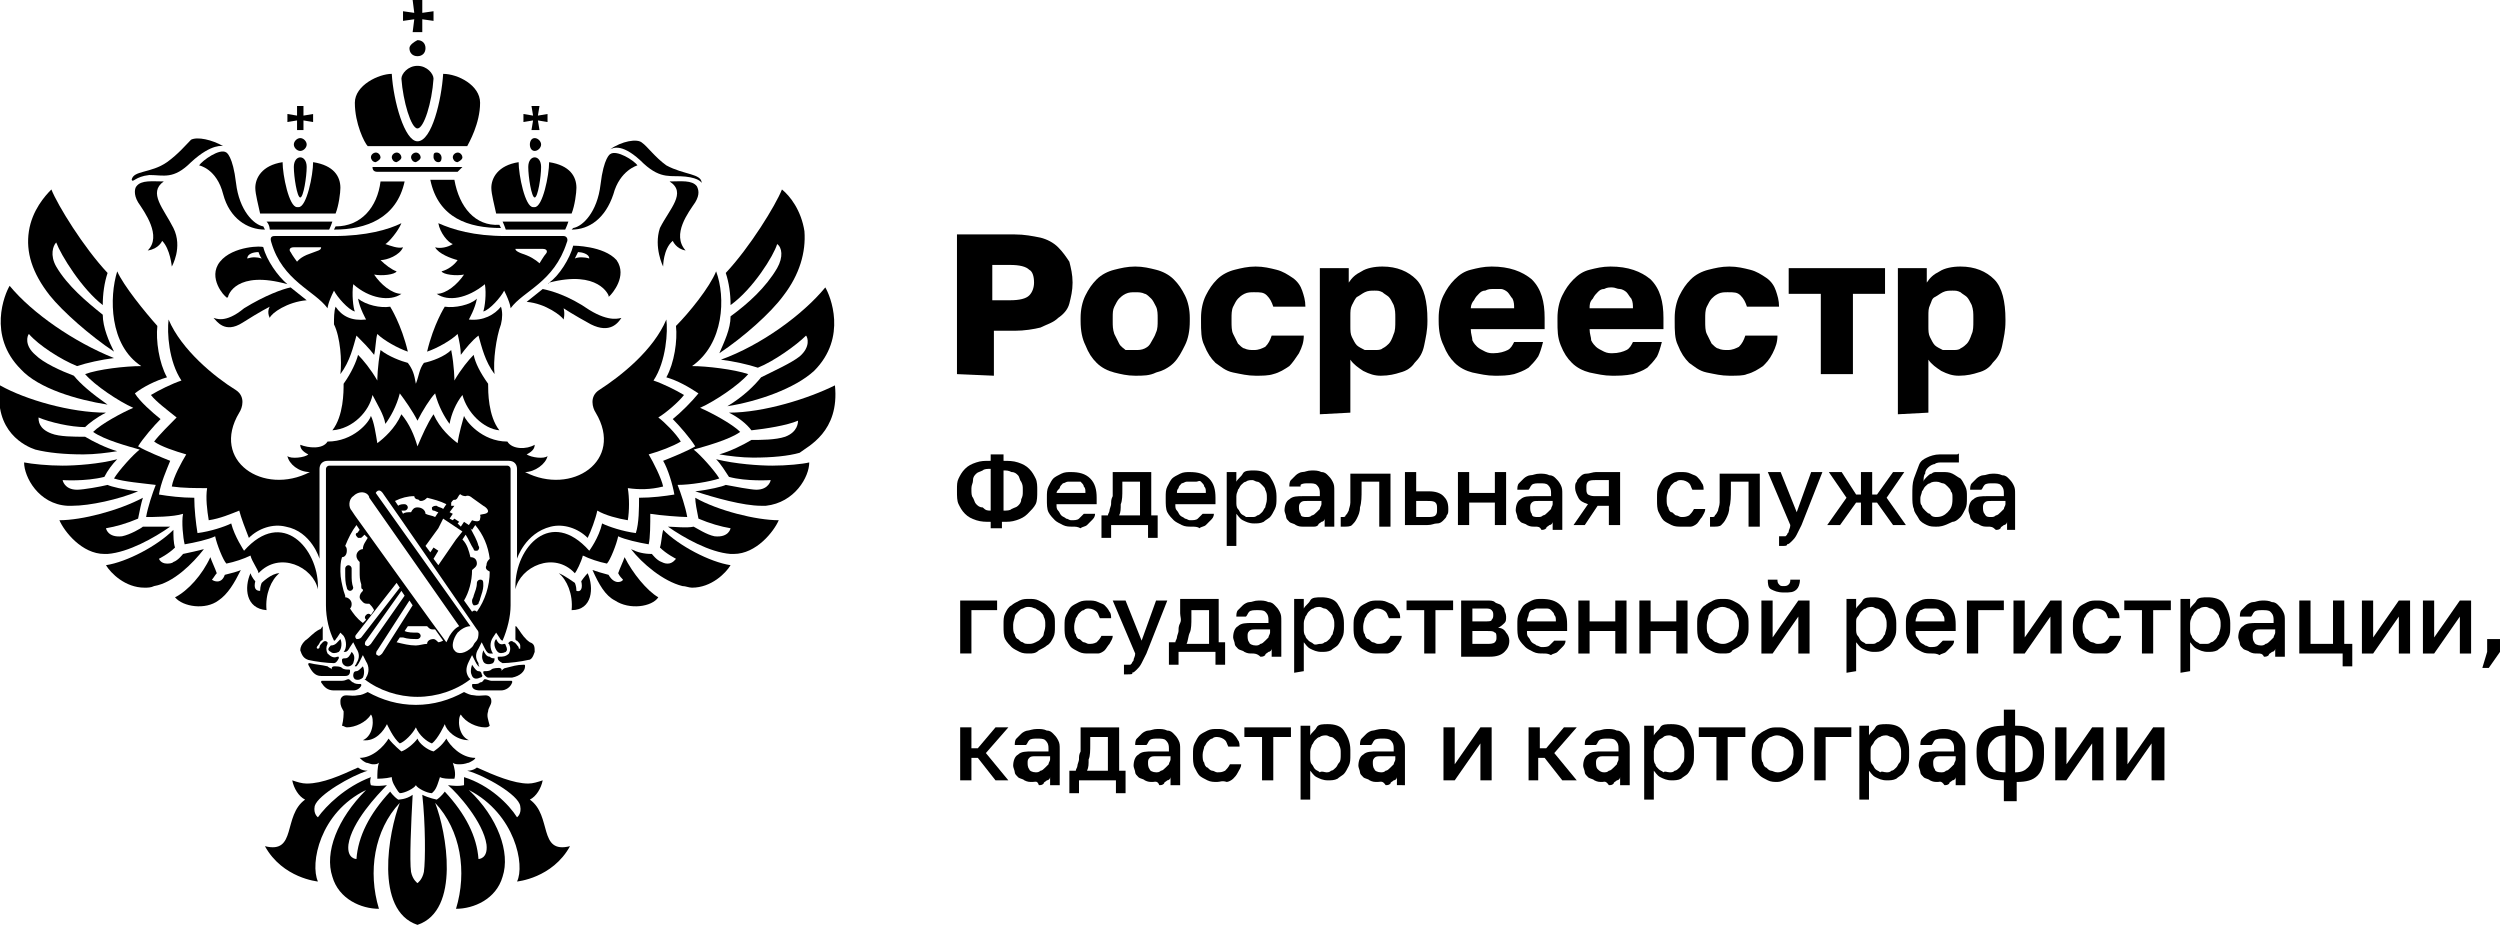 <?xml version="1.0" encoding="utf-8"?>
<!-- Generator: Adobe Illustrator 24.0.3, SVG Export Plug-In . SVG Version: 6.00 Build 0)  -->
<svg version="1.1" id="Слой_1" xmlns="http://www.w3.org/2000/svg" xmlns:xlink="http://www.w3.org/1999/xlink" x="0px" y="0px"
	 viewBox="0 0 155.7 57.6" style="enable-background:new 0 0 155.7 57.6;" xml:space="preserve">
<style type="text/css">
	.st0{fill-rule:evenodd;clip-rule:evenodd;}
</style>
<path d="M61.7,32.9v-0.4c-0.3,0-0.6,0-0.9-0.1c-0.3-0.1-0.5-0.2-0.7-0.4c-0.2-0.2-0.3-0.4-0.4-0.6c-0.1-0.2-0.1-0.5-0.1-0.8v-0.1
	c0-0.3,0-0.5,0.1-0.7c0.1-0.2,0.2-0.4,0.4-0.6c0.2-0.2,0.4-0.3,0.7-0.4c0.3-0.1,0.5-0.1,0.9-0.1v-0.4h0.8v0.4c0.3,0,0.6,0,0.9,0.1
	c0.3,0.1,0.5,0.2,0.7,0.4c0.2,0.2,0.3,0.4,0.4,0.6c0.1,0.2,0.1,0.5,0.1,0.7v0.1c0,0.3,0,0.6-0.1,0.8S64.2,31.8,64,32
	c-0.2,0.2-0.4,0.3-0.7,0.4s-0.5,0.1-0.9,0.1v0.4H61.7z M61.7,31.8v-2.6c-0.2,0-0.4,0-0.5,0.1c-0.2,0.1-0.3,0.1-0.4,0.2
	s-0.2,0.2-0.2,0.4s-0.1,0.3-0.1,0.5v0.1c0,0.2,0,0.4,0.1,0.5c0.1,0.2,0.1,0.3,0.2,0.4c0.1,0.1,0.2,0.2,0.4,0.2
	C61.4,31.8,61.5,31.8,61.7,31.8z M62.5,31.8c0.2,0,0.4,0,0.5-0.1c0.2-0.1,0.3-0.1,0.4-0.2c0.1-0.1,0.2-0.2,0.2-0.4
	c0.1-0.2,0.1-0.3,0.1-0.5v-0.1c0-0.2,0-0.3-0.1-0.5c-0.1-0.1-0.1-0.3-0.2-0.4c-0.1-0.1-0.2-0.2-0.4-0.2c-0.2-0.1-0.3-0.1-0.5-0.1
	L62.5,31.8L62.5,31.8z"/>
<path d="M66.8,32.8c-0.2,0-0.4,0-0.6-0.1c-0.2-0.1-0.4-0.2-0.5-0.3c-0.1-0.1-0.3-0.3-0.4-0.5c-0.1-0.2-0.1-0.5-0.1-0.8V31
	c0-0.3,0-0.5,0.1-0.7c0.1-0.2,0.2-0.4,0.3-0.5c0.1-0.1,0.3-0.2,0.5-0.3c0.2-0.1,0.4-0.1,0.6-0.1c0.5,0,0.9,0.1,1.2,0.4
	c0.3,0.3,0.4,0.7,0.4,1.2v0.4h-2.5c0,0.2,0,0.3,0.1,0.4c0.1,0.1,0.1,0.2,0.2,0.3c0.1,0.1,0.2,0.1,0.3,0.2c0.1,0,0.2,0.1,0.3,0.1
	c0.2,0,0.4,0,0.5-0.1s0.2-0.2,0.3-0.3h0.7c0,0.2-0.1,0.3-0.2,0.4c-0.1,0.1-0.2,0.2-0.3,0.3c-0.1,0.1-0.3,0.1-0.4,0.2
	C67.1,32.8,67,32.8,66.8,32.8z M65.8,30.7h1.8c0-0.2,0-0.3-0.1-0.4c0-0.1-0.1-0.2-0.2-0.3C67.3,30,67.2,30,67.1,30
	c-0.1,0-0.2,0-0.3,0s-0.2,0-0.3,0c-0.1,0-0.2,0.1-0.3,0.1c-0.1,0.1-0.2,0.2-0.2,0.3C65.9,30.5,65.8,30.6,65.8,30.7z"/>
<path d="M68.6,33.5v-1.4H69c0-0.1,0.1-0.2,0.1-0.3c0-0.1,0.1-0.3,0.1-0.4c0-0.2,0-0.3,0.1-0.5c0-0.2,0-0.4,0-0.6v-0.9h2.4v2.7h0.4
	v1.4h-0.6v-0.8h-2.3v0.8L68.6,33.5L68.6,33.5z M69.7,32.1H71V30h-1.1v0.5c0,0.3,0,0.7-0.1,0.9C69.8,31.7,69.8,31.9,69.7,32.1z"/>
<path d="M74.2,32.8c-0.2,0-0.4,0-0.6-0.1c-0.2-0.1-0.4-0.2-0.5-0.3s-0.3-0.3-0.4-0.5c-0.1-0.2-0.1-0.5-0.1-0.8V31
	c0-0.3,0-0.5,0.1-0.7c0.1-0.2,0.2-0.4,0.3-0.5c0.1-0.1,0.3-0.2,0.5-0.3c0.2-0.1,0.4-0.1,0.6-0.1c0.5,0,0.9,0.1,1.2,0.4
	c0.3,0.3,0.4,0.7,0.4,1.2v0.4h-2.5c0,0.2,0,0.3,0.1,0.4c0.1,0.1,0.1,0.2,0.2,0.3c0.1,0.1,0.2,0.1,0.3,0.2c0.1,0,0.2,0.1,0.3,0.1
	c0.2,0,0.4,0,0.5-0.1s0.2-0.2,0.3-0.3h0.7c0,0.2-0.1,0.3-0.2,0.4c-0.1,0.1-0.2,0.2-0.3,0.3c-0.1,0.1-0.3,0.1-0.4,0.2
	C74.6,32.8,74.4,32.8,74.2,32.8z M73.3,30.7h1.8c0-0.2,0-0.3-0.1-0.4c0-0.1-0.1-0.2-0.2-0.3S74.6,30,74.5,30c-0.1,0-0.2,0-0.3,0
	c-0.1,0-0.2,0-0.3,0c-0.1,0-0.2,0.1-0.3,0.1c-0.1,0.1-0.2,0.2-0.2,0.3C73.3,30.5,73.3,30.6,73.3,30.7z"/>
<path d="M76.4,34v-4.6H77V30c0.1-0.2,0.3-0.3,0.4-0.5s0.4-0.2,0.7-0.2c0.4,0,0.8,0.1,1,0.4c0.2,0.3,0.4,0.7,0.4,1.2v0.1
	c0,0.3,0,0.5-0.1,0.7c-0.1,0.2-0.2,0.4-0.3,0.5c-0.1,0.1-0.3,0.2-0.4,0.3c-0.2,0.1-0.4,0.1-0.6,0.1c-0.3,0-0.5-0.1-0.7-0.2
	c-0.2-0.1-0.3-0.3-0.4-0.4V34L76.4,34L76.4,34z M78,32.2c0.1,0,0.2,0,0.3-0.1c0.1,0,0.2-0.1,0.3-0.2c0.1-0.1,0.1-0.2,0.2-0.3
	c0-0.1,0.1-0.3,0.1-0.5V31c0-0.2,0-0.3-0.1-0.5c0-0.1-0.1-0.2-0.2-0.3c-0.1-0.1-0.2-0.2-0.3-0.2c-0.1,0-0.2-0.1-0.3-0.1
	c-0.1,0-0.3,0-0.4,0.1c-0.1,0-0.2,0.1-0.3,0.2c-0.1,0.1-0.1,0.2-0.2,0.3c0,0.1-0.1,0.2-0.1,0.4v0.4c0,0.1,0,0.3,0.1,0.4
	s0.1,0.2,0.2,0.3c0.1,0.1,0.2,0.1,0.3,0.2C77.7,32.2,77.9,32.2,78,32.2z"/>
<path d="M81.2,32.8c-0.2,0-0.3,0-0.5-0.1c-0.1-0.1-0.3-0.1-0.4-0.2c-0.1-0.1-0.2-0.2-0.2-0.3c0-0.1-0.1-0.3-0.1-0.4
	c0-0.3,0.1-0.6,0.3-0.7c0.2-0.2,0.5-0.2,0.9-0.2h1v-0.2c0-0.3-0.1-0.4-0.2-0.5s-0.3-0.1-0.5-0.1c-0.2,0-0.4,0-0.5,0.1
	C81,30.1,81,30.2,81,30.3h-0.7c0-0.1,0-0.3,0.1-0.4c0.1-0.1,0.2-0.2,0.3-0.3c0.1-0.1,0.3-0.2,0.4-0.2c0.2,0,0.3-0.1,0.6-0.1
	c0.2,0,0.4,0,0.6,0.1c0.2,0,0.3,0.1,0.4,0.2c0.1,0.1,0.2,0.2,0.3,0.4c0.1,0.2,0.1,0.3,0.1,0.6v1.3c0,0.2,0,0.3,0,0.5
	c0,0.1,0,0.3,0,0.4h-0.6c0-0.1,0-0.2,0-0.2c0-0.1,0-0.2,0-0.3c0,0.1-0.1,0.2-0.2,0.2c-0.1,0.1-0.2,0.1-0.2,0.2
	c-0.1,0.1-0.2,0.1-0.3,0.1C81.5,32.8,81.4,32.8,81.2,32.8z M81.4,32.2c0.1,0,0.2,0,0.3-0.1c0.1,0,0.2-0.1,0.3-0.2
	c0.1-0.1,0.1-0.1,0.2-0.2c0-0.1,0.1-0.2,0.1-0.3v-0.2h-0.9c-0.2,0-0.3,0-0.4,0.1c-0.1,0.1-0.1,0.2-0.1,0.3c0,0.1,0,0.3,0.1,0.4
	C81,32.2,81.2,32.2,81.4,32.2z"/>
<path d="M83.7,32.8c0,0-0.1,0-0.1,0c0,0-0.1,0-0.1,0v-0.6c0,0,0,0,0,0c0,0,0,0,0.1,0c0.1,0,0.2,0,0.2-0.1c0.1-0.1,0.1-0.1,0.2-0.3
	c0-0.1,0.1-0.3,0.1-0.5c0-0.2,0-0.5,0-0.8v-1h2.5v3.3h-0.7V30h-1.1v0.5c0,0.4,0,0.8-0.1,1.1c0,0.3-0.1,0.5-0.2,0.7
	c-0.1,0.2-0.2,0.3-0.3,0.4C84.1,32.8,83.9,32.8,83.7,32.8z"/>
<path d="M87.5,32.7v-3.3h0.7v1.2H89c0.4,0,0.7,0.1,0.9,0.3c0.2,0.2,0.3,0.4,0.3,0.8c0,0.2,0,0.3-0.1,0.4c0,0.1-0.1,0.2-0.2,0.3
	c-0.1,0.1-0.2,0.2-0.4,0.2c-0.2,0-0.3,0.1-0.6,0.1L87.5,32.7L87.5,32.7z M88.2,32.2h0.7c0.2,0,0.4,0,0.5-0.1
	c0.1-0.1,0.1-0.2,0.1-0.4c0-0.2,0-0.3-0.1-0.4c-0.1-0.1-0.3-0.1-0.5-0.1h-0.7V32.2z"/>
<path d="M90.8,32.7v-3.3h0.7v1.3h1.6v-1.3h0.7v3.3h-0.7v-1.4h-1.6v1.4H90.8z"/>
<path d="M95.6,32.8c-0.2,0-0.3,0-0.5-0.1c-0.1-0.1-0.3-0.1-0.4-0.2s-0.2-0.2-0.2-0.3c0-0.1-0.1-0.3-0.1-0.4c0-0.3,0.1-0.6,0.3-0.7
	c0.2-0.2,0.5-0.2,0.9-0.2h1v-0.2c0-0.3-0.1-0.4-0.2-0.5s-0.3-0.1-0.5-0.1c-0.2,0-0.4,0-0.5,0.1c-0.1,0.1-0.1,0.2-0.2,0.3h-0.7
	c0-0.1,0-0.3,0.1-0.4c0.1-0.1,0.2-0.2,0.3-0.3c0.1-0.1,0.3-0.2,0.4-0.2c0.2,0,0.3-0.1,0.6-0.1c0.2,0,0.4,0,0.6,0.1
	c0.2,0,0.3,0.1,0.4,0.2c0.1,0.1,0.2,0.2,0.3,0.4c0.1,0.2,0.1,0.3,0.1,0.6v1.3c0,0.2,0,0.3,0,0.5c0,0.1,0,0.3,0,0.4h-0.6
	c0-0.1,0-0.2,0-0.2c0-0.1,0-0.2,0-0.3c0,0.1-0.1,0.2-0.2,0.2c-0.1,0.1-0.2,0.1-0.2,0.2c-0.1,0.1-0.2,0.1-0.3,0.1
	C95.9,32.8,95.8,32.8,95.6,32.8z M95.8,32.2c0.1,0,0.2,0,0.3-0.1c0.1,0,0.2-0.1,0.3-0.2s0.1-0.1,0.2-0.2c0-0.1,0.1-0.2,0.1-0.3v-0.2
	h-0.9c-0.2,0-0.3,0-0.4,0.1c-0.1,0.1-0.1,0.2-0.1,0.3c0,0.1,0,0.3,0.1,0.4C95.4,32.2,95.6,32.2,95.8,32.2z"/>
<path d="M98,32.7l0.9-1.3c-0.3-0.1-0.5-0.2-0.6-0.4c-0.1-0.2-0.2-0.4-0.2-0.6c0-0.2,0-0.3,0.1-0.4c0-0.1,0.1-0.2,0.2-0.3
	c0.1-0.1,0.2-0.2,0.4-0.2c0.2,0,0.4-0.1,0.6-0.1h1.5v3.3h-0.7v-1.2h-0.7l-0.8,1.2L98,32.7L98,32.7z M99.4,30.9h0.8v-1h-0.8
	c-0.2,0-0.4,0-0.5,0.1c-0.1,0.1-0.1,0.2-0.1,0.4c0,0.2,0,0.3,0.1,0.4C99.1,30.9,99.2,30.9,99.4,30.9z"/>
<path d="M104.7,32.8c-0.2,0-0.4,0-0.6-0.1c-0.2-0.1-0.4-0.2-0.5-0.3c-0.1-0.1-0.2-0.3-0.3-0.5c-0.1-0.2-0.1-0.5-0.1-0.7V31
	c0-0.3,0-0.5,0.1-0.7c0.1-0.2,0.2-0.4,0.3-0.5c0.1-0.1,0.3-0.2,0.5-0.3s0.4-0.1,0.6-0.1c0.2,0,0.4,0,0.6,0.1
	c0.2,0.1,0.3,0.1,0.4,0.2c0.1,0.1,0.2,0.2,0.3,0.4c0.1,0.1,0.1,0.3,0.1,0.4h-0.7c-0.1-0.2-0.1-0.3-0.2-0.4c-0.1-0.1-0.3-0.2-0.5-0.2
	c-0.1,0-0.2,0-0.3,0.1c-0.1,0-0.2,0.1-0.3,0.2c-0.1,0.1-0.1,0.2-0.2,0.3c0,0.1-0.1,0.3-0.1,0.5v0.1c0,0.2,0,0.4,0.1,0.5
	c0,0.1,0.1,0.3,0.2,0.3s0.2,0.2,0.3,0.2c0.1,0,0.2,0.1,0.3,0.1c0.2,0,0.3,0,0.5-0.1c0.1-0.1,0.2-0.2,0.3-0.4h0.7
	c0,0.2-0.1,0.3-0.2,0.5c-0.1,0.1-0.2,0.3-0.3,0.4c-0.1,0.1-0.3,0.2-0.4,0.2C105.1,32.8,104.9,32.8,104.7,32.8z"/>
<path d="M106.7,32.8c0,0-0.1,0-0.1,0c0,0-0.1,0-0.1,0v-0.6c0,0,0,0,0,0c0,0,0,0,0.1,0c0.1,0,0.2,0,0.2-0.1c0.1-0.1,0.1-0.1,0.2-0.3
	c0-0.1,0.1-0.3,0.1-0.5c0-0.2,0-0.5,0-0.8v-1h2.5v3.3h-0.7V30h-1.1v0.5c0,0.4,0,0.8-0.1,1.1c0,0.3-0.1,0.5-0.2,0.7s-0.2,0.3-0.3,0.4
	C107.1,32.8,106.9,32.8,106.7,32.8z"/>
<path d="M111,34C111,34,110.9,34,111,34c-0.1,0-0.2,0-0.2,0v-0.6c0,0,0.1,0,0.1,0c0,0,0.1,0,0.1,0c0.1,0,0.1,0,0.2,0
	c0,0,0.1-0.1,0.1-0.1c0-0.1,0.1-0.1,0.1-0.2c0-0.1,0.1-0.2,0.1-0.4l-1.4-3.3h0.8l1,2.5l0.9-2.5h0.7l-1.3,3.3
	c-0.1,0.2-0.2,0.4-0.3,0.6c-0.1,0.2-0.2,0.3-0.3,0.4c-0.1,0.1-0.2,0.2-0.3,0.2C111.3,34,111.2,34,111,34z"/>
<path d="M113.8,32.7L115,31l-1.1-1.6h0.8l0.9,1.4h0.3v-1.4h0.7v1.4h0.3l1-1.4h0.7l-1.1,1.6l1.2,1.7h-0.8l-1-1.4h-0.3v1.4h-0.7v-1.4
	h-0.3l-1,1.4L113.8,32.7L113.8,32.7z"/>
<path d="M120.6,32.8c-0.2,0-0.4,0-0.6-0.1c-0.2-0.1-0.4-0.2-0.5-0.4s-0.3-0.4-0.3-0.6c-0.1-0.2-0.1-0.5-0.1-0.8v-0.1
	c0-0.4,0-0.7,0.1-1c0.1-0.3,0.2-0.5,0.3-0.8s0.3-0.4,0.5-0.5c0.2-0.1,0.5-0.2,0.8-0.2c0.1,0,0.3,0,0.4,0c0.1,0,0.2,0,0.3,0
	c0.1,0,0.2,0,0.3,0c0.1,0,0.2,0,0.2-0.1v0.6c0,0-0.1,0-0.1,0c-0.1,0-0.1,0-0.2,0c-0.1,0-0.2,0-0.3,0c-0.1,0-0.3,0-0.4,0
	c-0.2,0-0.4,0-0.5,0.1c-0.1,0-0.3,0.1-0.4,0.2s-0.2,0.2-0.2,0.4c-0.1,0.1-0.1,0.3-0.1,0.5c0-0.1,0.1-0.2,0.2-0.3
	c0.1-0.1,0.2-0.2,0.3-0.2c0.1-0.1,0.2-0.1,0.3-0.1c0.1,0,0.3,0,0.4,0c0.2,0,0.4,0,0.6,0.1c0.2,0.1,0.3,0.2,0.5,0.3
	c0.1,0.1,0.2,0.3,0.3,0.5c0.1,0.2,0.1,0.4,0.1,0.6v0.1c0,0.3,0,0.5-0.1,0.7c-0.1,0.2-0.2,0.4-0.3,0.5c-0.1,0.1-0.3,0.3-0.5,0.3
	C121,32.8,120.8,32.8,120.6,32.8z M120.6,32.2c0.3,0,0.5-0.1,0.7-0.3c0.2-0.2,0.3-0.4,0.3-0.8V31c0-0.2,0-0.3-0.1-0.4
	c0-0.1-0.1-0.2-0.2-0.3c-0.1-0.1-0.2-0.2-0.3-0.2c-0.1,0-0.2-0.1-0.4-0.1c-0.1,0-0.3,0-0.4,0.1c-0.1,0-0.2,0.1-0.3,0.2
	c-0.1,0.1-0.1,0.2-0.2,0.3c0,0.1-0.1,0.3-0.1,0.4v0.1c0,0.2,0,0.3,0.1,0.4c0,0.1,0.1,0.2,0.2,0.3c0.1,0.1,0.2,0.2,0.3,0.2
	C120.3,32.2,120.5,32.2,120.6,32.2z"/>
<path d="M123.8,32.8c-0.2,0-0.3,0-0.5-0.1c-0.1-0.1-0.3-0.1-0.4-0.2c-0.1-0.1-0.2-0.2-0.2-0.3c0-0.1-0.1-0.3-0.1-0.4
	c0-0.3,0.1-0.6,0.3-0.7c0.2-0.2,0.5-0.2,0.9-0.2h1v-0.2c0-0.3-0.1-0.4-0.2-0.5s-0.3-0.1-0.5-0.1c-0.2,0-0.4,0-0.5,0.1
	c-0.1,0.1-0.1,0.2-0.2,0.3h-0.7c0-0.1,0-0.3,0.1-0.4c0.1-0.1,0.2-0.2,0.3-0.3c0.1-0.1,0.3-0.2,0.4-0.2c0.2,0,0.3-0.1,0.6-0.1
	c0.2,0,0.4,0,0.6,0.1c0.2,0,0.3,0.1,0.4,0.2c0.1,0.1,0.2,0.2,0.3,0.4c0.1,0.2,0.1,0.3,0.1,0.6v1.3c0,0.2,0,0.3,0,0.5
	c0,0.1,0,0.3,0,0.4H125c0-0.1,0-0.2,0-0.2c0-0.1,0-0.2,0-0.3c0,0.1-0.1,0.2-0.2,0.2c-0.1,0.1-0.2,0.1-0.2,0.2
	c-0.1,0.1-0.2,0.1-0.3,0.1C124.1,32.8,124,32.8,123.8,32.8z M124,32.2c0.1,0,0.2,0,0.3-0.1c0.1,0,0.2-0.1,0.3-0.2s0.1-0.1,0.2-0.2
	c0-0.1,0.1-0.2,0.1-0.3v-0.2H124c-0.2,0-0.3,0-0.4,0.1c-0.1,0.1-0.1,0.2-0.1,0.3c0,0.1,0,0.3,0.1,0.4
	C123.7,32.2,123.8,32.2,124,32.2z"/>
<path d="M59.8,40.7v-3.3h2.3v0.6h-1.6v2.7H59.8z"/>
<path d="M64.1,40.7c-0.2,0-0.4,0-0.6-0.1c-0.2-0.1-0.4-0.2-0.5-0.3c-0.1-0.1-0.3-0.3-0.4-0.5c-0.1-0.2-0.1-0.5-0.1-0.8v-0.1
	c0-0.3,0-0.5,0.1-0.7c0.1-0.2,0.2-0.4,0.4-0.5c0.1-0.1,0.3-0.2,0.5-0.3c0.2-0.1,0.4-0.1,0.6-0.1s0.4,0,0.6,0.1
	c0.2,0.1,0.4,0.2,0.5,0.3c0.1,0.1,0.3,0.3,0.4,0.5c0.1,0.2,0.1,0.4,0.1,0.7V39c0,0.3,0,0.5-0.1,0.7c-0.1,0.2-0.2,0.4-0.4,0.5
	c-0.1,0.1-0.3,0.2-0.5,0.3C64.5,40.7,64.3,40.7,64.1,40.7z M64.1,40.1c0.1,0,0.2,0,0.4-0.1s0.2-0.1,0.3-0.2c0.1-0.1,0.2-0.2,0.2-0.3
	c0-0.1,0.1-0.3,0.1-0.5v-0.1c0-0.2,0-0.3-0.1-0.5c0-0.1-0.1-0.2-0.2-0.3c-0.1-0.1-0.2-0.1-0.3-0.2c-0.1,0-0.2-0.1-0.4-0.1
	s-0.2,0-0.4,0.1c-0.1,0-0.2,0.1-0.3,0.2c-0.1,0.1-0.2,0.2-0.2,0.3c0,0.1-0.1,0.3-0.1,0.5V39c0,0.2,0,0.4,0.1,0.5
	c0,0.1,0.1,0.3,0.2,0.3c0.1,0.1,0.2,0.2,0.3,0.2C63.8,40.1,63.9,40.1,64.1,40.1z"/>
<path d="M67.8,40.7c-0.2,0-0.4,0-0.6-0.1c-0.2-0.1-0.4-0.2-0.5-0.3c-0.1-0.1-0.2-0.3-0.3-0.5c-0.1-0.2-0.1-0.5-0.1-0.7v-0.1
	c0-0.3,0-0.5,0.1-0.7c0.1-0.2,0.2-0.4,0.3-0.5c0.1-0.1,0.3-0.2,0.5-0.3c0.2-0.1,0.4-0.1,0.6-0.1c0.2,0,0.4,0,0.6,0.1
	c0.2,0.1,0.3,0.1,0.4,0.2c0.1,0.1,0.2,0.2,0.3,0.4c0.1,0.1,0.1,0.3,0.1,0.4h-0.7c-0.1-0.2-0.1-0.3-0.2-0.4c-0.1-0.1-0.3-0.2-0.5-0.2
	c-0.1,0-0.2,0-0.3,0.1c-0.1,0-0.2,0.1-0.3,0.2c-0.1,0.1-0.1,0.2-0.2,0.3c0,0.1-0.1,0.3-0.1,0.5V39c0,0.2,0,0.4,0.1,0.5
	c0,0.1,0.1,0.3,0.2,0.3s0.2,0.2,0.3,0.2c0.1,0,0.2,0.1,0.3,0.1c0.2,0,0.3,0,0.5-0.1c0.1-0.1,0.2-0.2,0.3-0.4h0.7
	c0,0.2-0.1,0.3-0.2,0.5c-0.1,0.1-0.2,0.3-0.3,0.4c-0.1,0.1-0.3,0.2-0.4,0.2C68.1,40.7,67.9,40.7,67.8,40.7z"/>
<path d="M70.2,42C70.2,42,70.2,42,70.2,42c-0.1,0-0.2,0-0.2,0v-0.6c0,0,0.1,0,0.1,0c0,0,0.1,0,0.1,0c0.1,0,0.1,0,0.2,0
	c0,0,0.1-0.1,0.1-0.1c0-0.1,0.1-0.1,0.1-0.2c0-0.1,0.1-0.2,0.1-0.4l-1.4-3.3h0.8l1,2.5l0.9-2.5h0.7l-1.3,3.3
	c-0.1,0.2-0.2,0.4-0.3,0.6c-0.1,0.2-0.2,0.3-0.3,0.4c-0.1,0.1-0.2,0.2-0.3,0.2C70.6,42,70.4,42,70.2,42z"/>
<path d="M72.8,41.4v-1.4h0.4c0-0.1,0.1-0.2,0.1-0.3c0-0.1,0.1-0.3,0.1-0.4c0-0.2,0-0.3,0.1-0.5s0-0.4,0-0.6v-0.9h2.4v2.7h0.4v1.4
	h-0.6v-0.8h-2.3v0.8L72.8,41.4L72.8,41.4z M73.9,40.1h1.4v-2.1h-1.1v0.5c0,0.3,0,0.7-0.1,0.9C74,39.6,74,39.9,73.9,40.1z"/>
<path d="M78,40.7c-0.2,0-0.3,0-0.5-0.1c-0.1-0.1-0.3-0.1-0.4-0.2c-0.1-0.1-0.2-0.2-0.2-0.3c0-0.1-0.1-0.3-0.1-0.4
	c0-0.3,0.1-0.6,0.3-0.7c0.2-0.2,0.5-0.2,0.9-0.2h1v-0.2c0-0.3-0.1-0.4-0.2-0.5s-0.3-0.1-0.5-0.1c-0.2,0-0.4,0-0.5,0.1
	c-0.1,0.1-0.1,0.2-0.2,0.3H77c0-0.1,0-0.3,0.1-0.4c0.1-0.1,0.2-0.2,0.3-0.3s0.3-0.2,0.4-0.2c0.2,0,0.3-0.1,0.6-0.1
	c0.2,0,0.4,0,0.6,0.1c0.2,0,0.3,0.1,0.4,0.2c0.1,0.1,0.2,0.2,0.3,0.4c0.1,0.2,0.1,0.3,0.1,0.6v1.3c0,0.2,0,0.3,0,0.5
	c0,0.1,0,0.3,0,0.4h-0.6c0-0.1,0-0.2,0-0.2c0-0.1,0-0.2,0-0.3c0,0.1-0.1,0.2-0.2,0.2c-0.1,0.1-0.2,0.1-0.2,0.2
	c-0.1,0.1-0.2,0.1-0.3,0.1C78.3,40.7,78.1,40.7,78,40.7z M78.2,40.2c0.1,0,0.2,0,0.3-0.1c0.1,0,0.2-0.1,0.3-0.2
	c0.1-0.1,0.1-0.1,0.2-0.2c0-0.1,0.1-0.2,0.1-0.3v-0.2h-0.9c-0.2,0-0.3,0-0.4,0.1c-0.1,0.1-0.1,0.2-0.1,0.3c0,0.1,0,0.3,0.1,0.4
	C77.8,40.1,78,40.2,78.2,40.2z"/>
<path d="M80.6,41.9v-4.6h0.6v0.6c0.1-0.2,0.3-0.3,0.4-0.5s0.4-0.2,0.7-0.2c0.4,0,0.8,0.1,1,0.4c0.2,0.3,0.4,0.7,0.4,1.2V39
	c0,0.3,0,0.5-0.1,0.7c-0.1,0.2-0.2,0.4-0.3,0.5c-0.1,0.1-0.3,0.2-0.4,0.3c-0.2,0.1-0.4,0.1-0.6,0.1c-0.3,0-0.5-0.1-0.7-0.2
	s-0.3-0.3-0.4-0.4v1.8L80.6,41.9L80.6,41.9z M82.2,40.1c0.1,0,0.2,0,0.3-0.1c0.1,0,0.2-0.1,0.3-0.2s0.1-0.2,0.2-0.3
	c0-0.1,0.1-0.3,0.1-0.5v-0.1c0-0.2,0-0.3-0.1-0.5c0-0.1-0.1-0.2-0.2-0.3c-0.1-0.1-0.2-0.2-0.3-0.2c-0.1,0-0.2-0.1-0.3-0.1
	c-0.1,0-0.3,0-0.4,0.1c-0.1,0-0.2,0.1-0.3,0.2c-0.1,0.1-0.1,0.2-0.2,0.3c0,0.1-0.1,0.2-0.1,0.4v0.4c0,0.1,0,0.3,0.1,0.4
	c0,0.1,0.1,0.2,0.2,0.3c0.1,0.1,0.2,0.1,0.3,0.2S82.1,40.1,82.2,40.1z"/>
<path d="M85.8,40.7c-0.2,0-0.4,0-0.6-0.1c-0.2-0.1-0.4-0.2-0.5-0.3c-0.1-0.1-0.2-0.3-0.3-0.5c-0.1-0.2-0.1-0.5-0.1-0.7v-0.1
	c0-0.3,0-0.5,0.1-0.7c0.1-0.2,0.2-0.4,0.3-0.5c0.1-0.1,0.3-0.2,0.5-0.3c0.2-0.1,0.4-0.1,0.6-0.1c0.2,0,0.4,0,0.6,0.1
	c0.2,0.1,0.3,0.1,0.4,0.2c0.1,0.1,0.2,0.2,0.3,0.4c0.1,0.1,0.1,0.3,0.1,0.4h-0.7c-0.1-0.2-0.1-0.3-0.2-0.4c-0.1-0.1-0.3-0.2-0.5-0.2
	c-0.1,0-0.2,0-0.3,0.1c-0.1,0-0.2,0.1-0.3,0.2c-0.1,0.1-0.1,0.2-0.2,0.3c0,0.1-0.1,0.3-0.1,0.5V39c0,0.2,0,0.4,0.1,0.5
	c0,0.1,0.1,0.3,0.2,0.3s0.2,0.2,0.3,0.2c0.1,0,0.2,0.1,0.3,0.1c0.2,0,0.3,0,0.5-0.1c0.1-0.1,0.2-0.2,0.3-0.4h0.7
	c0,0.2-0.1,0.3-0.2,0.5c-0.1,0.1-0.2,0.3-0.3,0.4c-0.1,0.1-0.3,0.2-0.4,0.2S86,40.7,85.8,40.7z"/>
<path d="M88.7,40.7v-2.7h-1.1v-0.6h2.9v0.6h-1.1v2.7H88.7z"/>
<path d="M91,40.7v-3.3h1.6c0.2,0,0.4,0,0.5,0.1s0.3,0.1,0.4,0.2c0.1,0.1,0.2,0.2,0.2,0.3c0,0.1,0.1,0.2,0.1,0.4c0,0.2,0,0.3-0.1,0.4
	s-0.2,0.2-0.4,0.3c0.2,0,0.4,0.1,0.5,0.3c0.1,0.1,0.2,0.3,0.2,0.5c0,0.3-0.1,0.5-0.3,0.7c-0.2,0.2-0.5,0.3-0.9,0.3H91z M91.7,38.7
	h0.8c0.2,0,0.4,0,0.4-0.1c0.1-0.1,0.1-0.2,0.1-0.3c0-0.1,0-0.2-0.1-0.3c-0.1-0.1-0.2-0.1-0.4-0.1h-0.8V38.7z M91.7,40.1h0.9
	c0.2,0,0.4,0,0.5-0.1c0.1-0.1,0.1-0.2,0.1-0.3c0-0.1,0-0.3-0.1-0.3c-0.1-0.1-0.2-0.1-0.5-0.1h-0.9V40.1z"/>
<path d="M96.1,40.7c-0.2,0-0.4,0-0.6-0.1c-0.2-0.1-0.4-0.2-0.5-0.3c-0.1-0.1-0.3-0.3-0.4-0.5c-0.1-0.2-0.1-0.5-0.1-0.8v-0.1
	c0-0.3,0-0.5,0.1-0.7c0.1-0.2,0.2-0.4,0.3-0.5c0.1-0.1,0.3-0.2,0.5-0.3c0.2-0.1,0.4-0.1,0.6-0.1c0.5,0,0.9,0.1,1.2,0.4
	c0.3,0.3,0.4,0.7,0.4,1.2v0.4h-2.5c0,0.2,0,0.3,0.1,0.4c0.1,0.1,0.1,0.2,0.2,0.3c0.1,0.1,0.2,0.1,0.3,0.2c0.1,0,0.2,0.1,0.3,0.1
	c0.2,0,0.4,0,0.5-0.1c0.1-0.1,0.2-0.2,0.3-0.3h0.7c0,0.2-0.1,0.3-0.2,0.4c-0.1,0.1-0.2,0.2-0.3,0.3c-0.1,0.1-0.3,0.1-0.4,0.2
	C96.4,40.7,96.3,40.7,96.1,40.7z M95.1,38.7h1.8c0-0.2,0-0.3-0.1-0.4c0-0.1-0.1-0.2-0.2-0.3c-0.1-0.1-0.2-0.1-0.3-0.1
	c-0.1,0-0.2,0-0.3,0c-0.1,0-0.2,0-0.3,0c-0.1,0-0.2,0.1-0.3,0.1s-0.2,0.2-0.2,0.3C95.2,38.4,95.1,38.5,95.1,38.7z"/>
<path d="M98.3,40.7v-3.3H99v1.3h1.6v-1.3h0.7v3.3h-0.7v-1.4H99v1.4H98.3z"/>
<path d="M102.1,40.7v-3.3h0.7v1.3h1.6v-1.3h0.7v3.3h-0.7v-1.4h-1.6v1.4H102.1z"/>
<path d="M107.3,40.7c-0.2,0-0.4,0-0.6-0.1c-0.2-0.1-0.4-0.2-0.5-0.3c-0.1-0.1-0.3-0.3-0.4-0.5c-0.1-0.2-0.1-0.5-0.1-0.8v-0.1
	c0-0.3,0-0.5,0.1-0.7c0.1-0.2,0.2-0.4,0.4-0.5c0.1-0.1,0.3-0.2,0.5-0.3c0.2-0.1,0.4-0.1,0.6-0.1c0.2,0,0.4,0,0.6,0.1
	c0.2,0.1,0.4,0.2,0.5,0.3c0.1,0.1,0.3,0.3,0.4,0.5c0.1,0.2,0.1,0.4,0.1,0.7V39c0,0.3,0,0.5-0.1,0.7s-0.2,0.4-0.4,0.5
	c-0.1,0.1-0.3,0.2-0.5,0.3C107.8,40.7,107.6,40.7,107.3,40.7z M107.3,40.1c0.1,0,0.2,0,0.4-0.1s0.2-0.1,0.3-0.2s0.2-0.2,0.2-0.3
	c0-0.1,0.1-0.3,0.1-0.5v-0.1c0-0.2,0-0.3-0.1-0.5c0-0.1-0.1-0.2-0.2-0.3s-0.2-0.1-0.3-0.2c-0.1,0-0.2-0.1-0.4-0.1
	c-0.1,0-0.2,0-0.4,0.1c-0.1,0-0.2,0.1-0.3,0.2c-0.1,0.1-0.2,0.2-0.2,0.3c0,0.1-0.1,0.3-0.1,0.5V39c0,0.2,0,0.4,0.1,0.5
	c0,0.1,0.1,0.3,0.2,0.3c0.1,0.1,0.2,0.2,0.3,0.2C107.1,40.1,107.2,40.1,107.3,40.1z"/>
<path d="M109.7,40.7v-3.3h0.7v2.3l1.6-2.3h0.7v3.3h-0.7v-2.3l-1.6,2.3H109.7z M111.1,36.9c-0.4,0-0.6-0.1-0.8-0.2
	c-0.2-0.1-0.2-0.4-0.2-0.6h0.6c0,0.1,0,0.2,0.1,0.3s0.1,0.1,0.3,0.1c0.1,0,0.2,0,0.3-0.1c0.1-0.1,0.1-0.2,0.1-0.3h0.6
	c0,0.3-0.1,0.5-0.2,0.6C111.7,36.9,111.5,36.9,111.1,36.9z"/>
<path d="M115,41.9v-4.6h0.6v0.6c0.1-0.2,0.3-0.3,0.4-0.5s0.4-0.2,0.7-0.2c0.4,0,0.8,0.1,1,0.4c0.2,0.3,0.4,0.7,0.4,1.2V39
	c0,0.3,0,0.5-0.1,0.7c-0.1,0.2-0.2,0.4-0.3,0.5c-0.1,0.1-0.3,0.2-0.4,0.3c-0.2,0.1-0.4,0.1-0.6,0.1c-0.3,0-0.5-0.1-0.7-0.2
	c-0.2-0.1-0.3-0.3-0.4-0.4v1.8L115,41.9L115,41.9z M116.6,40.1c0.1,0,0.2,0,0.3-0.1c0.1,0,0.2-0.1,0.3-0.2c0.1-0.1,0.1-0.2,0.2-0.3
	c0-0.1,0.1-0.3,0.1-0.5v-0.1c0-0.2,0-0.3-0.1-0.5c0-0.1-0.1-0.2-0.2-0.3c-0.1-0.1-0.2-0.2-0.3-0.2c-0.1,0-0.2-0.1-0.3-0.1
	c-0.1,0-0.3,0-0.4,0.1c-0.1,0-0.2,0.1-0.3,0.2c-0.1,0.1-0.1,0.2-0.2,0.3s-0.1,0.2-0.1,0.4v0.4c0,0.1,0,0.3,0.1,0.4s0.1,0.2,0.2,0.3
	c0.1,0.1,0.2,0.1,0.3,0.2C116.3,40.1,116.5,40.1,116.6,40.1z"/>
<path d="M120.3,40.7c-0.2,0-0.4,0-0.6-0.1c-0.2-0.1-0.4-0.2-0.5-0.3c-0.1-0.1-0.3-0.3-0.4-0.5c-0.1-0.2-0.1-0.5-0.1-0.8v-0.1
	c0-0.3,0-0.5,0.1-0.7c0.1-0.2,0.2-0.4,0.3-0.5c0.1-0.1,0.3-0.2,0.5-0.3c0.2-0.1,0.4-0.1,0.6-0.1c0.5,0,0.9,0.1,1.2,0.4
	c0.3,0.3,0.4,0.7,0.4,1.2v0.4h-2.5c0,0.2,0,0.3,0.1,0.4c0.1,0.1,0.1,0.2,0.2,0.3c0.1,0.1,0.2,0.1,0.3,0.2c0.1,0,0.2,0.1,0.3,0.1
	c0.2,0,0.4,0,0.5-0.1c0.1-0.1,0.2-0.2,0.3-0.3h0.7c0,0.2-0.1,0.3-0.2,0.4c-0.1,0.1-0.2,0.2-0.3,0.3c-0.1,0.1-0.3,0.1-0.4,0.2
	C120.6,40.7,120.5,40.7,120.3,40.7z M119.3,38.7h1.8c0-0.2,0-0.3-0.1-0.4c0-0.1-0.1-0.2-0.2-0.3c-0.1-0.1-0.2-0.1-0.3-0.1
	c-0.1,0-0.2,0-0.3,0c-0.1,0-0.2,0-0.3,0c-0.1,0-0.2,0.1-0.3,0.1c-0.1,0.1-0.2,0.2-0.2,0.3C119.4,38.4,119.3,38.5,119.3,38.7z"/>
<path d="M122.5,40.7v-3.3h2.3v0.6h-1.6v2.7H122.5z"/>
<path d="M125.4,40.7v-3.3h0.7v2.3l1.6-2.3h0.7v3.3h-0.7v-2.3l-1.6,2.3H125.4z"/>
<path d="M130.6,40.7c-0.2,0-0.4,0-0.6-0.1c-0.2-0.1-0.4-0.2-0.5-0.3c-0.1-0.1-0.2-0.3-0.3-0.5c-0.1-0.2-0.1-0.5-0.1-0.7v-0.1
	c0-0.3,0-0.5,0.1-0.7c0.1-0.2,0.2-0.4,0.3-0.5c0.1-0.1,0.3-0.2,0.5-0.3c0.2-0.1,0.4-0.1,0.6-0.1c0.2,0,0.4,0,0.6,0.1
	c0.2,0.1,0.3,0.1,0.4,0.2c0.1,0.1,0.2,0.2,0.3,0.4c0.1,0.1,0.1,0.3,0.1,0.4h-0.7c-0.1-0.2-0.1-0.3-0.2-0.4c-0.1-0.1-0.3-0.2-0.5-0.2
	c-0.1,0-0.2,0-0.3,0.1c-0.1,0-0.2,0.1-0.3,0.2c-0.1,0.1-0.1,0.2-0.2,0.3c0,0.1-0.1,0.3-0.1,0.5V39c0,0.2,0,0.4,0.1,0.5
	c0,0.1,0.1,0.3,0.2,0.3c0.1,0.1,0.2,0.2,0.3,0.2c0.1,0,0.2,0.1,0.3,0.1c0.2,0,0.3,0,0.5-0.1c0.1-0.1,0.2-0.2,0.3-0.4h0.7
	c0,0.2-0.1,0.3-0.2,0.5s-0.2,0.3-0.3,0.4c-0.1,0.1-0.3,0.2-0.4,0.2C130.9,40.7,130.8,40.7,130.6,40.7z"/>
<path d="M133.4,40.7v-2.7h-1.1v-0.6h2.9v0.6h-1.1v2.7H133.4z"/>
<path d="M135.8,41.9v-4.6h0.6v0.6c0.1-0.2,0.3-0.3,0.4-0.5s0.4-0.2,0.7-0.2c0.4,0,0.8,0.1,1,0.4c0.2,0.3,0.4,0.7,0.4,1.2V39
	c0,0.3,0,0.5-0.1,0.7c-0.1,0.2-0.2,0.4-0.3,0.5c-0.1,0.1-0.3,0.2-0.4,0.3c-0.2,0.1-0.4,0.1-0.6,0.1c-0.3,0-0.5-0.1-0.7-0.2
	s-0.3-0.3-0.4-0.4v1.8L135.8,41.9L135.8,41.9z M137.4,40.1c0.1,0,0.2,0,0.3-0.1c0.1,0,0.2-0.1,0.3-0.2c0.1-0.1,0.1-0.2,0.2-0.3
	c0-0.1,0.1-0.3,0.1-0.5v-0.1c0-0.2,0-0.3-0.1-0.5c0-0.1-0.1-0.2-0.2-0.3c-0.1-0.1-0.2-0.2-0.3-0.2c-0.1,0-0.2-0.1-0.3-0.1
	c-0.1,0-0.3,0-0.4,0.1c-0.1,0-0.2,0.1-0.3,0.2c-0.1,0.1-0.1,0.2-0.2,0.3c0,0.1-0.1,0.2-0.1,0.4v0.4c0,0.1,0,0.3,0.1,0.4
	c0,0.1,0.1,0.2,0.2,0.3s0.2,0.1,0.3,0.2C137.1,40.1,137.3,40.1,137.4,40.1z"/>
<path d="M140.6,40.7c-0.2,0-0.3,0-0.5-0.1c-0.1-0.1-0.3-0.1-0.4-0.2c-0.1-0.1-0.2-0.2-0.2-0.3c0-0.1-0.1-0.3-0.1-0.4
	c0-0.3,0.1-0.6,0.3-0.7c0.2-0.2,0.5-0.2,0.9-0.2h1v-0.2c0-0.3-0.1-0.4-0.2-0.5c-0.1-0.1-0.3-0.1-0.5-0.1c-0.2,0-0.4,0-0.5,0.1
	c-0.1,0.1-0.1,0.2-0.2,0.3h-0.7c0-0.1,0-0.3,0.1-0.4c0.1-0.1,0.2-0.2,0.3-0.3c0.1-0.1,0.3-0.2,0.4-0.2c0.2,0,0.3-0.1,0.6-0.1
	c0.2,0,0.4,0,0.6,0.1c0.2,0,0.3,0.1,0.4,0.2c0.1,0.1,0.2,0.2,0.3,0.4c0.1,0.2,0.1,0.3,0.1,0.6v1.3c0,0.2,0,0.3,0,0.5s0,0.3,0,0.4
	h-0.6c0-0.1,0-0.2,0-0.2c0-0.1,0-0.2,0-0.3c0,0.1-0.1,0.2-0.2,0.2c-0.1,0.1-0.2,0.1-0.2,0.2c-0.1,0.1-0.2,0.1-0.3,0.1
	C140.9,40.7,140.8,40.7,140.6,40.7z M140.8,40.2c0.1,0,0.2,0,0.3-0.1c0.1,0,0.2-0.1,0.3-0.2c0.1-0.1,0.1-0.1,0.2-0.2
	c0-0.1,0.1-0.2,0.1-0.3v-0.2h-0.9c-0.2,0-0.3,0-0.4,0.1c-0.1,0.1-0.1,0.2-0.1,0.3c0,0.1,0,0.3,0.1,0.4
	C140.4,40.1,140.6,40.2,140.8,40.2z"/>
<path d="M143.2,40.7v-3.3h0.7v2.7h1.4v-2.7h0.7v2.7h0.5v1.4h-0.6v-0.8H143.2z"/>
<path d="M147.1,40.7v-3.3h0.7v2.3l1.6-2.3h0.7v3.3h-0.7v-2.3l-1.6,2.3H147.1z"/>
<path d="M150.9,40.7v-3.3h0.7v2.3l1.6-2.3h0.7v3.3h-0.7v-2.3l-1.6,2.3H150.9z"/>
<path d="M154.6,41.6l0.3-1v-0.8h0.8v0.8l-0.7,1H154.6z"/>
<path d="M59.8,48.6v-3.3h0.7v1.3h0.4l1.1-1.3h0.8l-1.4,1.6l1.4,1.7H62l-1.1-1.4h-0.4v1.4L59.8,48.6L59.8,48.6z"/>
<path d="M64.3,48.7c-0.2,0-0.3,0-0.5-0.1c-0.1-0.1-0.3-0.1-0.4-0.2c-0.1-0.1-0.2-0.2-0.2-0.3c0-0.1-0.1-0.3-0.1-0.4
	c0-0.3,0.1-0.6,0.3-0.7c0.2-0.2,0.5-0.2,0.9-0.2h1v-0.2c0-0.3-0.1-0.4-0.2-0.5s-0.3-0.1-0.5-0.1c-0.2,0-0.4,0-0.5,0.1
	c-0.1,0.1-0.1,0.2-0.2,0.3h-0.7c0-0.1,0-0.3,0.1-0.4c0.1-0.1,0.2-0.2,0.3-0.3c0.1-0.1,0.3-0.2,0.4-0.2s0.3-0.1,0.6-0.1
	c0.2,0,0.4,0,0.6,0.1c0.2,0,0.3,0.1,0.4,0.2c0.1,0.1,0.2,0.2,0.3,0.4c0.1,0.2,0.1,0.3,0.1,0.6v1.3c0,0.2,0,0.3,0,0.5
	c0,0.1,0,0.3,0,0.4h-0.6c0-0.1,0-0.2,0-0.2c0-0.1,0-0.2,0-0.3c0,0.1-0.1,0.2-0.2,0.2c-0.1,0.1-0.2,0.1-0.2,0.2
	c-0.1,0.1-0.2,0.1-0.3,0.1C64.6,48.6,64.5,48.7,64.3,48.7z M64.5,48.1c0.1,0,0.2,0,0.3-0.1c0.1,0,0.2-0.1,0.3-0.2s0.1-0.1,0.2-0.2
	c0-0.1,0.1-0.2,0.1-0.3v-0.2h-0.9c-0.2,0-0.3,0-0.4,0.1c-0.1,0.1-0.1,0.2-0.1,0.3c0,0.1,0,0.3,0.1,0.4C64.1,48,64.3,48.1,64.5,48.1z
	"/>
<path d="M66.6,49.4V48H67c0-0.1,0.1-0.2,0.1-0.3c0-0.1,0.1-0.3,0.1-0.4c0-0.2,0-0.3,0.1-0.5c0-0.2,0-0.4,0-0.6v-0.9h2.4V48h0.4v1.4
	h-0.6v-0.8h-2.3v0.8L66.6,49.4L66.6,49.4z M67.7,48H69v-2.1h-1.1v0.5c0,0.3,0,0.7-0.1,0.9C67.8,47.6,67.8,47.8,67.7,48z"/>
<path d="M71.8,48.7c-0.2,0-0.3,0-0.5-0.1c-0.1-0.1-0.3-0.1-0.4-0.2s-0.2-0.2-0.2-0.3c0-0.1-0.1-0.3-0.1-0.4c0-0.3,0.1-0.6,0.3-0.7
	c0.2-0.2,0.5-0.2,0.9-0.2h1v-0.2c0-0.3-0.1-0.4-0.2-0.5s-0.3-0.1-0.5-0.1c-0.2,0-0.4,0-0.5,0.1c-0.1,0.1-0.1,0.2-0.2,0.3h-0.7
	c0-0.1,0-0.3,0.1-0.4c0.1-0.1,0.2-0.2,0.3-0.3c0.1-0.1,0.3-0.2,0.4-0.2c0.2,0,0.3-0.1,0.6-0.1c0.2,0,0.4,0,0.6,0.1
	c0.2,0,0.3,0.1,0.4,0.2c0.1,0.1,0.2,0.2,0.3,0.4c0.1,0.2,0.1,0.3,0.1,0.6v1.3c0,0.2,0,0.3,0,0.5s0,0.3,0,0.4h-0.6c0-0.1,0-0.2,0-0.2
	s0-0.2,0-0.3c0,0.1-0.1,0.2-0.2,0.2c-0.1,0.1-0.2,0.1-0.2,0.2c-0.1,0.1-0.2,0.1-0.3,0.1C72.1,48.6,71.9,48.7,71.8,48.7z M72,48.1
	c0.1,0,0.2,0,0.3-0.1c0.1,0,0.2-0.1,0.3-0.2c0.1-0.1,0.1-0.1,0.2-0.2c0-0.1,0.1-0.2,0.1-0.3v-0.2h-0.9c-0.2,0-0.3,0-0.4,0.1
	c-0.1,0.1-0.1,0.2-0.1,0.3c0,0.1,0,0.3,0.1,0.4C71.6,48,71.8,48.1,72,48.1z"/>
<path d="M75.8,48.7c-0.2,0-0.4,0-0.6-0.1c-0.2-0.1-0.4-0.2-0.5-0.3c-0.1-0.1-0.2-0.3-0.3-0.5c-0.1-0.2-0.1-0.5-0.1-0.7v-0.1
	c0-0.3,0-0.5,0.1-0.7c0.1-0.2,0.2-0.4,0.3-0.5c0.1-0.1,0.3-0.2,0.5-0.3c0.2-0.1,0.4-0.1,0.6-0.1c0.2,0,0.4,0,0.6,0.1
	c0.2,0.1,0.3,0.1,0.4,0.2c0.1,0.1,0.2,0.2,0.3,0.4c0.1,0.1,0.1,0.3,0.1,0.4h-0.7c-0.1-0.2-0.1-0.3-0.2-0.4c-0.1-0.1-0.3-0.2-0.5-0.2
	c-0.1,0-0.2,0-0.3,0.1c-0.1,0-0.2,0.1-0.3,0.2c-0.1,0.1-0.1,0.2-0.2,0.3c0,0.1-0.1,0.3-0.1,0.5V47c0,0.2,0,0.4,0.1,0.5
	c0,0.1,0.1,0.3,0.2,0.3c0.1,0.1,0.2,0.2,0.3,0.2c0.1,0,0.2,0.1,0.3,0.1c0.2,0,0.3,0,0.5-0.1c0.1-0.1,0.2-0.2,0.3-0.4h0.7
	c0,0.2-0.1,0.3-0.2,0.5s-0.2,0.3-0.3,0.4c-0.1,0.1-0.3,0.2-0.4,0.2C76.1,48.6,76,48.7,75.8,48.7z"/>
<path d="M78.6,48.6v-2.7h-1.1v-0.6h2.9v0.6h-1.1v2.7H78.6z"/>
<path d="M81,49.8v-4.6h0.6v0.6c0.1-0.2,0.3-0.3,0.4-0.5s0.4-0.2,0.7-0.2c0.4,0,0.8,0.1,1,0.4c0.2,0.3,0.4,0.7,0.4,1.2V47
	c0,0.3,0,0.5-0.1,0.7c-0.1,0.2-0.2,0.4-0.3,0.5c-0.1,0.1-0.3,0.2-0.4,0.3c-0.2,0.1-0.4,0.1-0.6,0.1c-0.3,0-0.5-0.1-0.7-0.2
	c-0.2-0.1-0.3-0.3-0.4-0.4v1.8L81,49.8L81,49.8z M82.6,48.1c0.1,0,0.2,0,0.3-0.1c0.1,0,0.2-0.1,0.3-0.2c0.1-0.1,0.1-0.2,0.2-0.3
	s0.1-0.3,0.1-0.5v-0.1c0-0.2,0-0.3-0.1-0.5c0-0.1-0.1-0.2-0.2-0.3s-0.2-0.2-0.3-0.2c-0.1,0-0.2-0.1-0.3-0.1c-0.1,0-0.3,0-0.4,0.1
	c-0.1,0-0.2,0.1-0.3,0.2c-0.1,0.1-0.1,0.2-0.2,0.3c0,0.1-0.1,0.2-0.1,0.4v0.4c0,0.1,0,0.3,0.1,0.4s0.1,0.2,0.2,0.3s0.2,0.1,0.3,0.2
	C82.3,48,82.5,48.1,82.6,48.1z"/>
<path d="M85.8,48.7c-0.2,0-0.3,0-0.5-0.1c-0.1-0.1-0.3-0.1-0.4-0.2c-0.1-0.1-0.2-0.2-0.2-0.3c0-0.1-0.1-0.3-0.1-0.4
	c0-0.3,0.1-0.6,0.3-0.7c0.2-0.2,0.5-0.2,0.9-0.2h1v-0.2c0-0.3-0.1-0.4-0.2-0.5s-0.3-0.1-0.5-0.1c-0.2,0-0.4,0-0.5,0.1
	c-0.1,0.1-0.1,0.2-0.2,0.3h-0.7c0-0.1,0-0.3,0.1-0.4c0.1-0.1,0.2-0.2,0.3-0.3c0.1-0.1,0.3-0.2,0.4-0.2s0.3-0.1,0.6-0.1
	c0.2,0,0.4,0,0.6,0.1c0.2,0,0.3,0.1,0.4,0.2c0.1,0.1,0.2,0.2,0.3,0.4c0.1,0.2,0.1,0.3,0.1,0.6v1.3c0,0.2,0,0.3,0,0.5
	c0,0.1,0,0.3,0,0.4H87c0-0.1,0-0.2,0-0.2c0-0.1,0-0.2,0-0.3c0,0.1-0.1,0.2-0.2,0.2c-0.1,0.1-0.2,0.1-0.2,0.2
	c-0.1,0.1-0.2,0.1-0.3,0.1C86.1,48.6,86,48.7,85.8,48.7z M86,48.1c0.1,0,0.2,0,0.3-0.1c0.1,0,0.2-0.1,0.3-0.2
	c0.1-0.1,0.1-0.1,0.2-0.2c0-0.1,0.1-0.2,0.1-0.3v-0.2H86c-0.2,0-0.3,0-0.4,0.1c-0.1,0.1-0.1,0.2-0.1,0.3c0,0.1,0,0.3,0.1,0.4
	C85.6,48,85.8,48.1,86,48.1z"/>
<path d="M89.9,48.6v-3.3h0.7v2.3l1.6-2.3h0.7v3.3h-0.7v-2.3l-1.6,2.3L89.9,48.6L89.9,48.6z"/>
<path d="M95.2,48.6v-3.3h0.7v1.3h0.4l1.1-1.3h0.8l-1.4,1.6l1.4,1.7h-0.9l-1.1-1.4h-0.4v1.4L95.2,48.6L95.2,48.6z"/>
<path d="M99.8,48.7c-0.2,0-0.3,0-0.5-0.1c-0.1-0.1-0.3-0.1-0.4-0.2c-0.1-0.1-0.2-0.2-0.2-0.3c0-0.1-0.1-0.3-0.1-0.4
	c0-0.3,0.1-0.6,0.3-0.7c0.2-0.2,0.5-0.2,0.9-0.2h1v-0.2c0-0.3-0.1-0.4-0.2-0.5s-0.3-0.1-0.5-0.1c-0.2,0-0.4,0-0.5,0.1
	c-0.1,0.1-0.1,0.2-0.2,0.3h-0.7c0-0.1,0-0.3,0.1-0.4c0.1-0.1,0.2-0.2,0.3-0.3c0.1-0.1,0.3-0.2,0.4-0.2c0.2,0,0.3-0.1,0.6-0.1
	c0.2,0,0.4,0,0.6,0.1c0.2,0,0.3,0.1,0.4,0.2c0.1,0.1,0.2,0.2,0.3,0.4c0.1,0.2,0.1,0.3,0.1,0.6v1.3c0,0.2,0,0.3,0,0.5
	c0,0.1,0,0.3,0,0.4h-0.6c0-0.1,0-0.2,0-0.2c0-0.1,0-0.2,0-0.3c0,0.1-0.1,0.2-0.2,0.2c-0.1,0.1-0.2,0.1-0.2,0.2
	c-0.1,0.1-0.2,0.1-0.3,0.1C100,48.6,99.9,48.7,99.8,48.7z M99.9,48.1c0.1,0,0.2,0,0.3-0.1c0.1,0,0.2-0.1,0.3-0.2
	c0.1-0.1,0.1-0.1,0.2-0.2c0-0.1,0.1-0.2,0.1-0.3v-0.2h-0.9c-0.2,0-0.3,0-0.4,0.1c-0.1,0.1-0.1,0.2-0.1,0.3c0,0.1,0,0.3,0.1,0.4
	C99.6,48,99.7,48.1,99.9,48.1z"/>
<path d="M102.4,49.8v-4.6h0.6v0.6c0.1-0.2,0.3-0.3,0.4-0.5s0.4-0.2,0.7-0.2c0.4,0,0.8,0.1,1,0.4c0.2,0.3,0.4,0.7,0.4,1.2V47
	c0,0.3,0,0.5-0.1,0.7c-0.1,0.2-0.2,0.4-0.3,0.5c-0.1,0.1-0.3,0.2-0.4,0.3c-0.2,0.1-0.4,0.1-0.6,0.1c-0.3,0-0.5-0.1-0.7-0.2
	c-0.2-0.1-0.3-0.3-0.4-0.4v1.8L102.4,49.8L102.4,49.8z M104,48.1c0.1,0,0.2,0,0.3-0.1c0.1,0,0.2-0.1,0.3-0.2
	c0.1-0.1,0.1-0.2,0.2-0.3s0.1-0.3,0.1-0.5v-0.1c0-0.2,0-0.3-0.1-0.5c0-0.1-0.1-0.2-0.2-0.3s-0.2-0.2-0.3-0.2c-0.1,0-0.2-0.1-0.3-0.1
	c-0.1,0-0.3,0-0.4,0.1s-0.2,0.1-0.3,0.2c-0.1,0.1-0.1,0.2-0.2,0.3c0,0.1-0.1,0.2-0.1,0.4v0.4c0,0.1,0,0.3,0.1,0.4
	c0,0.1,0.1,0.2,0.2,0.3c0.1,0.1,0.2,0.1,0.3,0.2C103.7,48,103.8,48.1,104,48.1z"/>
<path d="M106.9,48.6v-2.7h-1.1v-0.6h2.9v0.6h-1.1v2.7H106.9z"/>
<path d="M110.7,48.7c-0.2,0-0.4,0-0.6-0.1c-0.2-0.1-0.4-0.2-0.5-0.3c-0.1-0.1-0.3-0.3-0.4-0.5c-0.1-0.2-0.1-0.5-0.1-0.8v-0.1
	c0-0.3,0-0.5,0.1-0.7c0.1-0.2,0.2-0.4,0.4-0.5c0.1-0.1,0.3-0.2,0.5-0.3c0.2-0.1,0.4-0.1,0.6-0.1c0.2,0,0.4,0,0.6,0.1
	c0.2,0.1,0.4,0.2,0.5,0.3c0.1,0.1,0.3,0.3,0.4,0.5c0.1,0.2,0.1,0.4,0.1,0.7V47c0,0.3,0,0.5-0.1,0.7s-0.2,0.4-0.4,0.5
	c-0.1,0.1-0.3,0.2-0.5,0.3C111.1,48.6,110.9,48.7,110.7,48.7z M110.7,48.1c0.1,0,0.2,0,0.4-0.1c0.1,0,0.2-0.1,0.3-0.2
	c0.1-0.1,0.2-0.2,0.2-0.3c0-0.1,0.1-0.3,0.1-0.5v-0.1c0-0.2,0-0.3-0.1-0.5c0-0.1-0.1-0.2-0.2-0.3c-0.1-0.1-0.2-0.1-0.3-0.2
	c-0.1,0-0.2-0.1-0.4-0.1c-0.1,0-0.2,0-0.4,0.1c-0.1,0-0.2,0.1-0.3,0.2c-0.1,0.1-0.2,0.2-0.2,0.3c0,0.1-0.1,0.3-0.1,0.5V47
	c0,0.2,0,0.4,0.1,0.5c0,0.1,0.1,0.3,0.2,0.3c0.1,0.1,0.2,0.2,0.3,0.2C110.4,48,110.5,48.1,110.7,48.1z"/>
<path d="M113,48.6v-3.3h2.3v0.6h-1.6v2.7H113z"/>
<path d="M115.8,49.8v-4.6h0.6v0.6c0.1-0.2,0.3-0.3,0.4-0.5s0.4-0.2,0.7-0.2c0.4,0,0.8,0.1,1,0.4c0.2,0.3,0.4,0.7,0.4,1.2V47
	c0,0.3,0,0.5-0.1,0.7c-0.1,0.2-0.2,0.4-0.3,0.5c-0.1,0.1-0.3,0.2-0.4,0.3c-0.2,0.1-0.4,0.1-0.6,0.1c-0.3,0-0.5-0.1-0.7-0.2
	c-0.2-0.1-0.3-0.3-0.4-0.4v1.8L115.8,49.8L115.8,49.8z M117.5,48.1c0.1,0,0.2,0,0.3-0.1c0.1,0,0.2-0.1,0.3-0.2
	c0.1-0.1,0.1-0.2,0.2-0.3s0.1-0.3,0.1-0.5v-0.1c0-0.2,0-0.3-0.1-0.5c0-0.1-0.1-0.2-0.2-0.3s-0.2-0.2-0.3-0.2c-0.1,0-0.2-0.1-0.3-0.1
	c-0.1,0-0.3,0-0.4,0.1c-0.1,0-0.2,0.1-0.3,0.2c-0.1,0.1-0.1,0.2-0.2,0.3s-0.1,0.2-0.1,0.4v0.4c0,0.1,0,0.3,0.1,0.4s0.1,0.2,0.2,0.3
	c0.1,0.1,0.2,0.1,0.3,0.2C117.2,48,117.3,48.1,117.5,48.1z"/>
<path d="M120.7,48.7c-0.2,0-0.3,0-0.5-0.1c-0.1-0.1-0.3-0.1-0.4-0.2c-0.1-0.1-0.2-0.2-0.2-0.3c0-0.1-0.1-0.3-0.1-0.4
	c0-0.3,0.1-0.6,0.3-0.7c0.2-0.2,0.5-0.2,0.9-0.2h1v-0.2c0-0.3-0.1-0.4-0.2-0.5s-0.3-0.1-0.5-0.1c-0.2,0-0.4,0-0.5,0.1
	c-0.1,0.1-0.1,0.2-0.2,0.3h-0.7c0-0.1,0-0.3,0.1-0.4c0.1-0.1,0.2-0.2,0.3-0.3c0.1-0.1,0.3-0.2,0.4-0.2c0.2,0,0.3-0.1,0.6-0.1
	c0.2,0,0.4,0,0.6,0.1c0.2,0,0.3,0.1,0.4,0.2c0.1,0.1,0.2,0.2,0.3,0.4c0.1,0.2,0.1,0.3,0.1,0.6v1.3c0,0.2,0,0.3,0,0.5s0,0.3,0,0.4
	h-0.6c0-0.1,0-0.2,0-0.2c0-0.1,0-0.2,0-0.3c0,0.1-0.1,0.2-0.2,0.2c-0.1,0.1-0.2,0.1-0.2,0.2c-0.1,0.1-0.2,0.1-0.3,0.1
	C120.9,48.6,120.8,48.7,120.7,48.7z M120.9,48.1c0.1,0,0.2,0,0.3-0.1c0.1,0,0.2-0.1,0.3-0.2c0.1-0.1,0.1-0.1,0.2-0.2
	c0-0.1,0.1-0.2,0.1-0.3v-0.2h-0.9c-0.2,0-0.3,0-0.4,0.1c-0.1,0.1-0.1,0.2-0.1,0.3c0,0.1,0,0.3,0.1,0.4
	C120.5,48,120.6,48.1,120.9,48.1z"/>
<path d="M124.8,49.8v-1.2c-0.6,0-1-0.1-1.3-0.4c-0.3-0.3-0.4-0.7-0.4-1.3v-0.1c0-0.5,0.1-0.9,0.4-1.2c0.3-0.3,0.7-0.4,1.3-0.4v-1
	h0.7v1c0.3,0,0.5,0,0.8,0.1c0.2,0.1,0.4,0.2,0.6,0.3c0.1,0.1,0.3,0.3,0.3,0.5c0.1,0.2,0.1,0.4,0.1,0.7V47c0,0.5-0.1,1-0.4,1.3
	c-0.3,0.3-0.7,0.4-1.3,0.4v1.2H124.8z M124.9,48.1v-2.3c-0.4,0-0.6,0.1-0.8,0.3c-0.2,0.2-0.3,0.4-0.3,0.8V47c0,0.4,0.1,0.6,0.3,0.8
	C124.2,48,124.5,48.1,124.9,48.1z M125.5,48.1c0.4,0,0.6-0.1,0.8-0.3c0.2-0.2,0.3-0.5,0.3-0.8v-0.1c0-0.3-0.1-0.6-0.3-0.8
	c-0.2-0.2-0.4-0.3-0.8-0.3V48.1z"/>
<path d="M128,48.6v-3.3h0.7v2.3l1.6-2.3h0.7v3.3h-0.7v-2.3l-1.6,2.3L128,48.6L128,48.6z"/>
<path d="M131.8,48.6v-3.3h0.7v2.3l1.6-2.3h0.7v3.3H134v-2.3l-1.6,2.3L131.8,48.6L131.8,48.6z"/>
<path d="M59.6,23.3v-8.7h3.6c0.6,0,1.1,0.1,1.6,0.2c0.4,0.1,0.8,0.3,1.1,0.6s0.5,0.6,0.7,0.9c0.1,0.4,0.2,0.8,0.2,1.3
	c0,0.5-0.1,0.9-0.2,1.3c-0.1,0.4-0.4,0.7-0.7,0.9c-0.3,0.3-0.7,0.4-1.1,0.6c-0.4,0.1-1,0.2-1.6,0.2h-1.3v2.8L59.6,23.3L59.6,23.3z
	 M61.8,18.7h1.1c0.6,0,1-0.1,1.2-0.3c0.2-0.2,0.3-0.5,0.3-0.8c0-0.4-0.1-0.7-0.3-0.8c-0.2-0.2-0.6-0.3-1.2-0.3h-1.1V18.7z"/>
<path d="M70.7,23.4c-0.5,0-0.9-0.1-1.3-0.2c-0.4-0.1-0.8-0.3-1.1-0.6c-0.3-0.3-0.5-0.6-0.7-1.1c-0.2-0.4-0.3-0.9-0.3-1.5v-0.2
	c0-0.5,0.1-1,0.3-1.4c0.2-0.4,0.4-0.7,0.7-1c0.3-0.3,0.7-0.5,1.1-0.6c0.4-0.1,0.8-0.2,1.3-0.2c0.5,0,0.9,0.1,1.3,0.2
	c0.4,0.1,0.8,0.3,1.1,0.6c0.3,0.3,0.5,0.6,0.7,1c0.2,0.4,0.3,0.9,0.3,1.4V20c0,0.6-0.1,1.1-0.3,1.5c-0.2,0.4-0.4,0.8-0.7,1.1
	c-0.3,0.3-0.7,0.5-1.1,0.6C71.6,23.4,71.2,23.4,70.7,23.4z M70.7,21.8c0.2,0,0.4,0,0.6-0.1c0.2-0.1,0.3-0.2,0.4-0.4
	c0.1-0.2,0.2-0.3,0.3-0.6c0.1-0.2,0.1-0.5,0.1-0.7v-0.2c0-0.2,0-0.5-0.1-0.7c-0.1-0.2-0.2-0.4-0.3-0.5s-0.3-0.3-0.4-0.3
	c-0.2-0.1-0.4-0.1-0.6-0.1c-0.2,0-0.4,0-0.6,0.1c-0.2,0.1-0.3,0.2-0.4,0.3c-0.1,0.1-0.2,0.3-0.3,0.5c-0.1,0.2-0.1,0.4-0.1,0.7V20
	c0,0.3,0,0.5,0.1,0.8c0.1,0.2,0.2,0.4,0.3,0.6c0.1,0.2,0.3,0.3,0.4,0.4C70.3,21.8,70.5,21.8,70.7,21.8z"/>
<path d="M78.2,23.4c-0.5,0-0.9-0.1-1.4-0.2s-0.8-0.4-1.1-0.6c-0.3-0.3-0.5-0.6-0.7-1.1c-0.2-0.4-0.2-0.9-0.2-1.5v-0.2
	c0-0.5,0.1-1,0.3-1.4c0.2-0.4,0.4-0.7,0.7-1c0.3-0.3,0.7-0.5,1.1-0.6c0.4-0.1,0.8-0.2,1.3-0.2c0.5,0,0.9,0.1,1.3,0.2
	c0.4,0.1,0.7,0.3,1,0.5c0.3,0.2,0.5,0.5,0.6,0.8c0.1,0.3,0.2,0.6,0.2,1h-2c-0.1-0.3-0.2-0.5-0.4-0.7c-0.2-0.2-0.4-0.2-0.8-0.2
	c-0.2,0-0.4,0-0.6,0.1c-0.2,0.1-0.3,0.2-0.4,0.3c-0.1,0.1-0.2,0.3-0.3,0.5c-0.1,0.2-0.1,0.5-0.1,0.7V20c0,0.3,0,0.6,0.1,0.8
	c0.1,0.2,0.2,0.4,0.3,0.6c0.1,0.1,0.3,0.3,0.4,0.3c0.2,0.1,0.4,0.1,0.6,0.1c0.3,0,0.5-0.1,0.7-0.2c0.2-0.2,0.3-0.4,0.4-0.7h2
	c0,0.4-0.1,0.7-0.3,1.1c-0.2,0.3-0.4,0.6-0.6,0.8c-0.3,0.2-0.6,0.4-1,0.5C79,23.4,78.6,23.4,78.2,23.4z"/>
<path d="M82.2,25.8v-9.1H84v0.9c0.2-0.3,0.4-0.5,0.8-0.7c0.3-0.2,0.8-0.3,1.3-0.3c0.9,0,1.6,0.3,2.1,0.8c0.5,0.5,0.7,1.4,0.7,2.5V20
	c0,0.6-0.1,1-0.2,1.5s-0.3,0.8-0.6,1.1c-0.2,0.3-0.5,0.5-0.9,0.6c-0.3,0.1-0.7,0.2-1.2,0.2c-0.4,0-0.7-0.1-1.1-0.3
	c-0.3-0.2-0.6-0.4-0.8-0.7v3.3L82.2,25.8L82.2,25.8z M85.6,21.8c0.2,0,0.4,0,0.5-0.1c0.2-0.1,0.3-0.2,0.4-0.3
	c0.1-0.1,0.2-0.3,0.3-0.6c0.1-0.2,0.1-0.5,0.1-0.8v-0.2c0-0.3,0-0.5-0.1-0.8c-0.1-0.2-0.2-0.4-0.3-0.5c-0.1-0.1-0.3-0.2-0.4-0.3
	c-0.2-0.1-0.3-0.1-0.5-0.1c-0.2,0-0.4,0-0.6,0.1c-0.2,0.1-0.3,0.2-0.5,0.3c-0.1,0.1-0.2,0.3-0.3,0.5c-0.1,0.2-0.1,0.4-0.1,0.7v0.6
	c0,0.3,0,0.5,0.1,0.7c0.1,0.2,0.2,0.4,0.3,0.5c0.1,0.1,0.3,0.2,0.5,0.3C85.2,21.8,85.4,21.8,85.6,21.8z"/>
<path d="M93.1,23.4c-0.5,0-0.9-0.1-1.4-0.2c-0.4-0.1-0.8-0.3-1.1-0.6s-0.5-0.6-0.7-1.1c-0.2-0.4-0.3-0.9-0.3-1.5v-0.2
	c0-0.5,0.1-1,0.3-1.4c0.2-0.4,0.4-0.7,0.7-1c0.3-0.3,0.6-0.5,1-0.6c0.4-0.1,0.8-0.2,1.3-0.2c1.1,0,1.9,0.3,2.5,0.8
	c0.6,0.6,0.8,1.4,0.8,2.4v0.7h-4.6c0,0.3,0.1,0.5,0.1,0.7c0.1,0.2,0.2,0.3,0.3,0.4s0.3,0.2,0.5,0.3c0.2,0.1,0.4,0.1,0.5,0.1
	c0.4,0,0.7-0.1,0.9-0.2c0.2-0.1,0.3-0.3,0.4-0.5h1.8c-0.1,0.4-0.2,0.7-0.3,0.9c-0.2,0.3-0.4,0.5-0.6,0.7c-0.3,0.2-0.6,0.3-0.9,0.4
	C93.9,23.4,93.5,23.4,93.1,23.4z M91.6,19.2h2.7c0-0.2,0-0.4-0.1-0.6c-0.1-0.1-0.2-0.3-0.3-0.4c-0.1-0.1-0.3-0.2-0.4-0.2
	C93.4,18,93.2,18,93,18c-0.2,0-0.3,0-0.5,0.1c-0.2,0-0.3,0.1-0.4,0.2s-0.2,0.2-0.3,0.4C91.7,18.8,91.6,19,91.6,19.2z"/>
<path d="M100.4,23.4c-0.5,0-0.9-0.1-1.4-0.2c-0.4-0.1-0.8-0.3-1.1-0.6s-0.5-0.6-0.7-1.1S97,20.6,97,20v-0.2c0-0.5,0.1-1,0.3-1.4
	c0.2-0.4,0.4-0.7,0.7-1c0.3-0.3,0.6-0.5,1-0.6c0.4-0.1,0.8-0.2,1.3-0.2c1.1,0,1.9,0.3,2.5,0.8c0.6,0.6,0.8,1.4,0.8,2.4v0.7H99
	c0,0.3,0.1,0.5,0.1,0.7c0.1,0.2,0.2,0.3,0.3,0.4c0.1,0.1,0.3,0.2,0.5,0.3c0.2,0.1,0.4,0.1,0.5,0.1c0.4,0,0.7-0.1,0.9-0.2
	c0.2-0.1,0.3-0.3,0.4-0.5h1.8c-0.1,0.4-0.2,0.7-0.3,0.9c-0.2,0.3-0.4,0.5-0.6,0.7c-0.3,0.2-0.6,0.3-0.9,0.4
	C101.2,23.4,100.8,23.4,100.4,23.4z M99,19.2h2.7c0-0.2,0-0.4-0.1-0.6c-0.1-0.1-0.2-0.3-0.3-0.4c-0.1-0.1-0.3-0.2-0.4-0.2
	c-0.2,0-0.3-0.1-0.5-0.1c-0.2,0-0.3,0-0.5,0.1c-0.2,0-0.3,0.1-0.4,0.2s-0.2,0.2-0.3,0.4C99,18.8,99,19,99,19.2z"/>
<path d="M107.7,23.4c-0.5,0-0.9-0.1-1.4-0.2s-0.8-0.4-1.1-0.6c-0.3-0.3-0.5-0.6-0.7-1.1c-0.2-0.4-0.2-0.9-0.2-1.5v-0.2
	c0-0.5,0.1-1,0.3-1.4s0.4-0.7,0.7-1c0.3-0.3,0.7-0.5,1.1-0.6c0.4-0.1,0.8-0.2,1.3-0.2c0.5,0,0.9,0.1,1.3,0.2c0.4,0.1,0.7,0.3,1,0.5
	c0.3,0.2,0.5,0.5,0.6,0.8c0.1,0.3,0.2,0.6,0.2,1h-2c-0.1-0.3-0.2-0.5-0.4-0.7c-0.2-0.2-0.4-0.2-0.8-0.2c-0.2,0-0.4,0-0.6,0.1
	c-0.2,0.1-0.3,0.2-0.4,0.3c-0.1,0.1-0.2,0.3-0.3,0.5c-0.1,0.2-0.1,0.5-0.1,0.7V20c0,0.3,0,0.6,0.1,0.8c0.1,0.2,0.2,0.4,0.3,0.6
	c0.1,0.1,0.3,0.3,0.4,0.3c0.2,0.1,0.4,0.1,0.6,0.1c0.3,0,0.5-0.1,0.7-0.2c0.2-0.2,0.3-0.4,0.4-0.7h2c0,0.4-0.1,0.7-0.3,1.1
	s-0.4,0.6-0.6,0.8c-0.3,0.2-0.6,0.4-1,0.5C108.6,23.4,108.2,23.4,107.7,23.4z"/>
<path d="M113.4,23.3v-5h-2v-1.6h6v1.6h-2v5H113.4z"/>
<path d="M118.2,25.8v-9.1h1.8v0.9c0.2-0.3,0.4-0.5,0.8-0.7c0.3-0.2,0.8-0.3,1.3-0.3c0.9,0,1.6,0.3,2.1,0.8s0.7,1.4,0.7,2.5V20
	c0,0.6-0.1,1-0.2,1.5s-0.3,0.8-0.6,1.1c-0.2,0.3-0.5,0.5-0.9,0.6c-0.3,0.1-0.7,0.2-1.2,0.2c-0.4,0-0.7-0.1-1.1-0.3
	c-0.3-0.2-0.6-0.4-0.8-0.7v3.3L118.2,25.8L118.2,25.8z M121.6,21.8c0.2,0,0.4,0,0.5-0.1c0.2-0.1,0.3-0.2,0.4-0.3
	c0.1-0.1,0.2-0.3,0.3-0.6c0.1-0.2,0.1-0.5,0.1-0.8v-0.2c0-0.3,0-0.5-0.1-0.8c-0.1-0.2-0.2-0.4-0.3-0.5c-0.1-0.1-0.3-0.2-0.4-0.3
	c-0.2-0.1-0.3-0.1-0.5-0.1c-0.2,0-0.4,0-0.6,0.1c-0.2,0.1-0.3,0.2-0.5,0.3s-0.2,0.3-0.3,0.5c-0.1,0.2-0.1,0.4-0.1,0.7v0.6
	c0,0.3,0,0.5,0.1,0.7c0.1,0.2,0.2,0.4,0.3,0.5c0.1,0.1,0.3,0.2,0.5,0.3C121.2,21.8,121.4,21.8,121.6,21.8z"/>
<g>
	<path class="st0" d="M36.2,36.2c0.1,0.4,0,0.7-0.3,0.6c0-0.3-0.1-0.5-0.1-0.5s-0.7-0.5-1-0.6c0.5,0.4,0.9,1.3,0.8,2.3
		c1.3,0,1.4-1.4,1-2.3C36.4,35.9,36.2,36.2,36.2,36.2z"/>
	<path class="st0" d="M16.3,36.3c0,0-0.1,0.2-0.1,0.5c-0.3,0-0.4-0.2-0.3-0.6c0,0-0.2-0.2-0.3-0.5c-0.4,0.9-0.3,2.2,1,2.3
		c-0.1-1,0.3-1.9,0.8-2.3C16.9,35.7,16.3,36.3,16.3,36.3z"/>
	<path class="st0" d="M19,39.9c-0.2,0.2-0.3,0.4-0.3,0.6c0.1,0.3,0.2,0.5,0.5,0.6c0.4,0.1,1.2,0.2,1.6,0.2c0.1,0,0.2-0.1,0.3-0.3
		c0,0,0-0.1,0-0.1c0,0-0.1,0-0.1,0c-0.2,0.1-0.4,0-0.6-0.2c-0.1-0.2-0.1-0.4,0-0.6c0-0.1,0-0.1,0-0.1c-0.1-0.1-0.2-0.1-0.3,0
		c-0.1,0.1-0.2,0.2-0.2,0.3c0,0.1-0.1,0.1-0.1,0.1c-0.1,0-0.1-0.1,0-0.2c0.1-0.1,0.1-0.2,0.2-0.3c0,0,0.1,0,0.1-0.1
		c0-0.3,0-0.6,0-0.8c-0.1,0.1-0.1,0.2-0.2,0.2C19.5,39.4,19.3,39.7,19,39.9z"/>
	<path class="st0" d="M20,42.1c0.4,0,1.2,0,1.5,0c0.2,0,0.3-0.1,0.3-0.3c0-0.1,0-0.1-0.1-0.1c-0.1,0-0.3,0-0.4-0.1
		c-0.1-0.1-0.3-0.1-0.5-0.1c-0.1,0-0.2,0.1-0.1,0.2c-0.1-0.1-0.2-0.1-0.3-0.2c-0.4-0.1-0.7-0.1-1.1-0.2c-0.1,0-0.1,0-0.1,0.1
		C19.4,41.8,19.6,42.1,20,42.1z"/>
	<path class="st0" d="M20.8,43c0.3,0,0.9,0,1.2,0c0.2,0,0.4-0.1,0.5-0.3c0-0.1,0-0.1-0.1-0.1c-0.1,0-0.3,0-0.4-0.1
		c-0.1,0-0.2-0.2-0.3-0.2c-0.1,0-0.2,0.1-0.4,0.1c-0.4,0-0.8,0-1.2,0c-0.1,0-0.1,0-0.1,0.1C20.2,42.8,20.4,43,20.8,43z"/>
	<path class="st0" d="M21.9,40.6c-0.1,0.2-0.2,0.4-0.4,0.4c-0.1,0-0.2,0-0.2,0.1c0,0.1,0,0.2,0.1,0.3c0.2,0.2,0.5,0.1,0.6-0.1
		C22.1,41,22.1,40.8,21.9,40.6z"/>
	<path class="st0" d="M20.6,40.2C20.6,40.2,20.6,40.2,20.6,40.2c-0.2,0.2-0.2,0.3,0,0.4c0.1,0.1,0.3,0.1,0.5,0
		c0.2-0.2,0.2-0.6,0.1-0.8C21,40,20.9,40.2,20.6,40.2z"/>
	<path class="st0" d="M22.2,41.8C22,41.8,22,42,22,42.1c0,0.1,0.1,0.2,0.1,0.2c0.2,0.1,0.4,0,0.5-0.1c0.1-0.2,0.1-0.5,0-0.7
		C22.4,41.7,22.3,41.8,22.2,41.8z"/>
	<path class="st0" d="M33.3,40.6c0-0.3,0-0.5-0.3-0.6c-0.3-0.2-0.5-0.5-0.7-0.8c-0.1-0.1-0.1-0.2-0.2-0.2c0,0.3,0,0.6,0,0.8
		c0,0,0,0.1,0.1,0.1c0.1,0.1,0.2,0.2,0.2,0.3c0,0.1,0,0.1,0,0.2c-0.1,0-0.1,0-0.1-0.1C32.2,40.2,32.1,40,32,40
		c-0.1-0.1-0.2-0.1-0.3,0c0,0-0.1,0.1,0,0.1c0.1,0.2,0.1,0.4,0,0.6c-0.2,0.2-0.4,0.2-0.6,0.2c0,0-0.1,0-0.1,0c0,0,0,0.1,0,0.1
		c0,0.1,0.1,0.2,0.3,0.3c0.4,0,1.2-0.1,1.6-0.2C33.1,41.1,33.2,40.9,33.3,40.6z"/>
	<path class="st0" d="M32.7,41.5c0-0.1,0-0.1-0.1-0.1c-0.4,0-0.7,0.1-1.1,0.2c-0.1,0-0.2,0.1-0.3,0.2c0.1-0.1,0-0.2-0.1-0.2
		c-0.1,0-0.4,0-0.5,0.1c-0.1,0.1-0.3,0.1-0.4,0.1c-0.1,0-0.1,0-0.1,0.1c0,0.1,0.2,0.3,0.3,0.3c0.4,0,1.2,0,1.5,0
		C32.4,42.1,32.7,41.8,32.7,41.5z"/>
	<path class="st0" d="M31.2,43c0.3,0,0.6-0.2,0.7-0.5c0-0.1,0-0.1-0.1-0.1c-0.4,0-0.8,0-1.2,0c-0.1,0-0.3-0.1-0.4-0.1
		c-0.1,0-0.1,0.2-0.3,0.2c-0.1,0.1-0.2,0.1-0.4,0.1c-0.1,0-0.1,0-0.1,0.1c0,0.2,0.2,0.3,0.5,0.3C30.3,43,30.9,43,31.2,43z"/>
	<path class="st0" d="M30.5,40.9c-0.2,0-0.3-0.2-0.4-0.4c-0.1,0.3-0.1,0.5,0,0.7c0.1,0.2,0.4,0.2,0.6,0.1c0.1-0.1,0.1-0.2,0.1-0.3
		C30.7,41,30.6,41,30.5,40.9z"/>
	<path class="st0" d="M30.9,39.8c-0.2,0.2-0.1,0.6,0.1,0.8c0.1,0.1,0.3,0.1,0.5,0c0.1-0.1,0.1-0.2,0-0.4c0,0,0-0.1-0.1-0.1
		C31.1,40.2,31,40,30.9,39.8z"/>
	<path class="st0" d="M29.8,41.8c-0.1,0-0.2-0.1-0.4-0.4c-0.1,0.3-0.1,0.5,0,0.7c0.1,0.2,0.3,0.2,0.5,0.1c0.1,0,0.2-0.1,0.1-0.2
		C30,42,30,41.8,29.8,41.8z"/>
	<path class="st0" d="M33,49.8L33,49.8c0.4-0.2,0.7-0.7,0.8-1.2c-0.3,0.1-0.6,0.2-0.9,0.2c-0.9,0-2.1-0.5-3.2-1c0,0-0.2,0.2-0.6,0.2
		c1.1,0.3,3.2,1.5,3.3,2.2c0.1,0.5-0.2,0.7-0.2,0.7c-0.5-0.8-1.7-2-3.3-2.5c0,0.3,0,0.5,0,0.5s-0.3,0.1-1,0c0.6,0.5,2.2,2.3,2.4,3.7
		c0.1,0.9-0.5,0.9-0.5,0.9c-0.1-1.4-0.8-2.8-2.1-4.2c0,0-0.2,0.3-0.5,0.5c0,0-0.5-0.1-0.9-0.3c0.2,1.8,0.2,4.1,0.1,4.8
		C26.3,54.8,26,55,26,55s-0.3-0.2-0.4-0.7c-0.1-0.7,0-3,0.1-4.8c-0.4,0.3-0.9,0.3-0.9,0.3c-0.3-0.2-0.5-0.5-0.5-0.5
		c-1.3,1.4-2,2.8-2.1,4.2c0,0-0.6,0-0.5-0.9c0.2-1.4,1.8-3.1,2.4-3.7c-0.7,0.1-1,0-1,0s-0.1-0.2,0-0.5c-1.6,0.6-2.8,1.8-3.3,2.5
		c0,0-0.3-0.2-0.2-0.7c0.2-0.7,2.3-1.9,3.3-2.2c-0.4,0-0.6-0.2-0.6-0.2c-1.1,0.5-2.2,1-3.2,1c-0.3,0-0.6-0.1-0.9-0.2
		c0.1,0.5,0.4,1,0.8,1.2c-1.4,1-0.5,3.4-2.5,2.9c1.1,2,3.3,2.2,3.3,2.2c-0.5-1.1,0.1-4.3,3-5.7c-1.8,1.8-2.6,3.9-2.1,5.4
		c0.4,1.4,1.8,2,2.9,2c-0.7-2.3-0.3-4.9,1.3-6.6c-0.7,1.8-1.6,6.7,1.1,7.6c2.7-0.9,1.8-5.8,1.1-7.6c1.6,1.7,2,4.3,1.3,6.6
		c1.1,0,2.5-0.6,2.9-2c0.5-1.5-0.3-3.7-2.1-5.4c2.9,1.5,3.5,4.7,3,5.7c0,0,2.2-0.2,3.3-2.2C33.5,53.2,34.4,50.8,33,49.8z"/>
	<path class="st0" d="M26.2,9.8c0-0.1-0.1-0.3-0.3-0.3c-0.1,0-0.3,0.1-0.3,0.3c0,0.1,0.1,0.3,0.3,0.3C26.1,10,26.2,9.9,26.2,9.8z"/>
	<path class="st0" d="M27.5,9.8c0-0.1-0.1-0.3-0.3-0.3S27,9.6,27,9.8c0,0.1,0.1,0.3,0.3,0.3S27.5,9.9,27.5,9.8z"/>
	<path class="st0" d="M25.5,3c0,0.3,0.2,0.5,0.5,0.5c0.3,0,0.5-0.2,0.5-0.5c0-0.3-0.2-0.5-0.5-0.5C25.8,2.6,25.5,2.8,25.5,3z"/>
	<polygon class="st0" points="25.7,2 25.7,2 26.3,2 26.3,1.2 27,1.3 27,0.7 26.3,0.8 26.3,0 25.7,0 25.8,0.8 25.1,0.7 25.1,1.3 
		25.8,1.2 	"/>
	<path class="st0" d="M25,9.8c0-0.1-0.1-0.3-0.3-0.3c-0.1,0-0.3,0.1-0.3,0.3c0,0.1,0.1,0.3,0.3,0.3C24.9,10,25,9.9,25,9.8z"/>
	<path class="st0" d="M23.5,10.7L23.5,10.7c0.1,0,0.1,0,0.2,0h4.6c0.1,0,0.2,0,0.2,0c0.1-0.1,0.2-0.2,0.3-0.3h-5.6
		C23.2,10.6,23.3,10.7,23.5,10.7z"/>
	<path class="st0" d="M23.7,9.8c0-0.1-0.1-0.3-0.3-0.3c-0.1,0-0.3,0.1-0.3,0.3c0,0.1,0.1,0.3,0.3,0.3C23.6,10,23.7,9.9,23.7,9.8z"/>
	<path class="st0" d="M28.8,9.8c0-0.1-0.1-0.3-0.3-0.3c-0.1,0-0.3,0.1-0.3,0.3c0,0.1,0.1,0.3,0.3,0.3C28.7,10,28.8,9.9,28.8,9.8z"/>
	<path class="st0" d="M29.1,9.1c0.1-0.2,0.8-1.4,0.8-2.7c0-1.1-1.4-1.8-2.3-1.8c-0.1,1.6-0.7,4.2-1.6,4.2c-0.8,0-1.5-2.5-1.6-4.2
		c-0.8,0-2.3,0.7-2.3,1.8c0,1.3,0.6,2.5,0.8,2.7L29.1,9.1L29.1,9.1z"/>
	<path class="st0" d="M26,8c0.4,0,0.9-1.6,1-3.1c0-0.3-0.4-0.8-1-0.8c-0.6,0-1,0.5-1,0.8C25.1,6.3,25.6,8,26,8z"/>
	<path class="st0" d="M13.7,16.3c-0.8,1,0.3,2.2,0.4,2.2c0,0.1,0.1,0,0.1,0c0-0.1,0.5-1.7,3.7-0.8c0.1,0,0.1,0,0,0
		c-0.6-0.5-1.3-1.5-1.5-2.3C16.4,15.3,14.5,15.3,13.7,16.3z M15.4,16.1c0-0.3,0.4-0.4,0.7-0.4c0,0,0.1,0.3,0.2,0.4
		C16,16,15.7,16,15.4,16.1z"/>
	<path class="st0" d="M17.1,14.7c-0.2,0-0.3,0.1-0.2,0.4c0.7,2.4,2.7,3,3.5,4.1c0,0,0-0.3,0.4-1.1c0.2,0.4,0.9,1.2,1.3,1.3
		c-0.1-0.2-0.2-1.1-0.1-1.7c1,0.9,2.3,1.1,3,0.6c-0.6,0-1.3-0.6-1.7-1.2c0.5,0.1,1.3,0,1.4-0.2c-0.3-0.1-0.7-0.4-1-0.7
		c0.4,0,1.2-0.3,1.4-0.8c-0.3,0.1-0.8-0.1-1.1-0.2c0.2-0.1,0.8-0.8,1-1.3c-0.8,0.4-2.2,0.8-4.2,0.8C20.7,14.7,17.2,14.7,17.1,14.7z
		 M19.3,15.8L19.3,15.8c-0.6,0.2-0.8,0.5-0.8,0.5s-0.3-0.4-0.4-0.6c-0.1-0.1-0.1-0.3,0.2-0.3H20C20,15.6,19.8,15.6,19.3,15.8z"/>
	<path class="st0" d="M13.3,19.8c0.2,0.2,0.7,1,1.8,0.3c1.1-0.7,1.7-1,1.7-1s-0.2,0.3,0,0.7c0,0,0,0,0,0c0.1-0.3,1.1-1,2.3-1.1
		c-0.5-0.4-1-0.8-1-0.8c-0.5,0.1-1.6,0.5-2.9,1.3C14,20.2,13.4,19.8,13.3,19.8C13.3,19.8,13.3,19.8,13.3,19.8z"/>
	<path class="st0" d="M29.2,47.5c0.2-0.1,0.4-0.2,0.4-0.3c-0.9,0-1.6-0.8-1.8-1.2c-0.3,0.5-0.8,0.8-0.8,0.8c-0.4-0.1-0.9-0.5-1-0.8
		c-0.2,0.3-0.7,0.7-1,0.8c0,0-0.5-0.4-0.8-0.8c-0.3,0.5-1,1.2-1.8,1.2c0.1,0.1,0.2,0.2,0.4,0.3c0.1,0,0.3,0.1,0.4,0.1
		c0.2,0,0.3,0,0.4-0.1c-0.1,0.3-0.1,0.7-0.1,1c0,0,0.5,0,0.9-0.1c0,0.3,0.2,0.6,0.4,0.9c0,0,0.1,0.1,0.1,0.1c0.3,0,0.9-0.3,1-0.5
		c0.1,0.2,0.7,0.5,1,0.5c0,0,0.1-0.1,0.1-0.1c0.2-0.2,0.3-0.6,0.4-0.9c0.2,0.1,0.5,0.1,0.7,0.1c0.1,0,0.1,0,0.2,0
		c0.1-0.3,0-0.7-0.1-1c0.1,0.1,0.3,0.1,0.4,0.1C29,47.6,29.1,47.5,29.2,47.5z"/>
	<path class="st0" d="M35.7,15.3c-0.2,0.8-0.9,1.9-1.5,2.3c-0.1,0.1,0,0.1,0,0c3.1-0.8,3.7,0.8,3.7,0.8c0,0.1,0,0.1,0.1,0
		c0.1-0.1,1.1-1.2,0.4-2.2C37.6,15.3,35.7,15.3,35.7,15.3z M35.8,16.1c0.1-0.2,0.2-0.4,0.2-0.4c0.2,0,0.7,0.1,0.7,0.4
		C36.4,16,36,16,35.8,16.1z"/>
	<path class="st0" d="M38.7,19.8C38.7,19.8,38.7,19.8,38.7,19.8c-0.1,0-0.7,0.3-2-0.5c-1.3-0.9-2.4-1.2-2.9-1.3c0,0-0.5,0.4-1,0.8
		c1.2,0.1,2.2,0.9,2.3,1.1c0,0,0,0,0,0c0.1-0.4,0-0.7,0-0.7s0.6,0.4,1.7,1C38,20.8,38.5,20.1,38.7,19.8z"/>
	<path class="st0" d="M28.2,15.2L28.2,15.2c-0.3,0.2-0.8,0.3-1.1,0.2c0.2,0.4,1,0.7,1.4,0.8c-0.2,0.3-0.6,0.6-1,0.7
		c0.1,0.2,0.9,0.3,1.4,0.2c-0.4,0.6-1.1,1.2-1.7,1.2c0.7,0.5,1.9,0.3,3-0.6c0.1,0.6,0,1.4-0.1,1.7c0.4-0.1,1.1-0.9,1.3-1.3
		c0.4,0.8,0.4,1.1,0.4,1.1c0.8-1.1,2.7-1.6,3.5-4.1c0.1-0.2,0-0.4-0.2-0.4c-0.1,0-3.6,0-3.6,0c-2,0-3.3-0.4-4.2-0.8
		C27.4,14.5,27.9,15.1,28.2,15.2z M33.8,15.5c0.3,0,0.3,0.2,0.2,0.3s-0.4,0.6-0.4,0.6s-0.3-0.3-0.8-0.5c-0.6-0.2-0.7-0.3-0.7-0.4
		L33.8,15.5L33.8,15.5z"/>
	<path class="st0" d="M20.9,19.1c-0.1,0.3-0.1,0.7-0.1,1.1c0.4,0.8,0.5,2.3,0.4,3.1c0.6-0.8,0.8-1.7,1-2.4c0.3,0.3,0.8,0.8,1.1,1.2
		c0.1-0.4,0.1-1,0.2-1.3c0.4,0.4,1.3,0.9,1.9,1.1c-0.4-1.7-1.1-2.8-1.1-2.8c-0.6,0.1-1.5-0.1-2-0.5c0.1,0.6,0.5,1.3,0.5,1.3
		C21.9,20,21.3,19.7,20.9,19.1z"/>
	<path class="st0" d="M31.2,19.1c-0.4,0.5-1.1,0.9-2,0.8c0,0,0.4-0.7,0.5-1.3c-0.4,0.4-1.4,0.6-2,0.5c0,0-0.7,1.1-1.1,2.8
		c0.6-0.2,1.5-0.7,1.9-1.1c0.1,0.4,0.2,0.9,0.2,1.3c0.3-0.4,0.7-0.9,1.1-1.2c0.2,0.7,0.4,1.6,1,2.4c-0.1-0.8,0.1-2.3,0.4-3.1
		C31.3,19.8,31.3,19.4,31.2,19.1z"/>
	<path class="st0" d="M23.2,24.6L23.2,24.6c0.3,0.6,0.7,1.2,0.8,1.8c0.3-0.4,0.7-1.1,0.9-1.9c0.3,0.4,0.8,1.1,1.1,1.7
		c0.3-0.6,0.8-1.4,1.1-1.7c0.2,0.8,0.6,1.5,0.9,1.9c0.1-0.6,0.4-1.3,0.8-1.8c0.3,1.1,1.3,2.1,2.3,2.2c-0.7-0.9-0.7-2.4-0.7-2.9
		c-0.5-0.7-0.8-1.3-0.9-1.8c-0.3,0.3-0.8,0.9-1.2,1.6c0,0,0-0.9-0.2-1.9c-0.4,0.4-1.2,0.7-1.7,0.8c-0.3,0.4-0.3,0.8-0.5,1.3
		c-0.1-0.6-0.2-0.9-0.5-1.3c-0.4-0.1-1.2-0.4-1.7-0.8c-0.2,1-0.2,1.9-0.2,1.9c-0.4-0.7-0.9-1.3-1.2-1.6c-0.1,0.4-0.4,1.1-0.9,1.8
		c0,0.5,0,2-0.7,2.9C22,26.7,23,25.6,23.2,24.6z"/>
	<path class="st0" d="M41.5,23.5c0.7,0.2,1.4,0.6,2,1c-0.4,0.5-1.1,1.2-1.6,1.6c0.4,0.4,1.1,1.2,1.4,1.7c-0.5,0.3-1.5,0.7-2,0.9
		c0.3,0.5,0.6,1.5,0.7,2.1c-0.6,0.1-1.4,0.2-2.2,0.2c0,0.6,0,1.6-0.2,2.2c-0.8-0.1-1.7-0.4-2.1-0.6c-0.2,0.9-0.8,1.7-0.8,1.7
		c-2.4-2.7-4.6-0.2-4.6,2.2v0.2l0,0c0.3-1.4,2.4-2.4,3.7-1c0.1-0.1,0.4-0.7,0.5-1.1c0.4,0.2,1,0.4,1.5,0.5c0.2-0.2,0.6-1.2,0.7-1.7
		c0.4,0.2,1.3,0.4,1.9,0.5c0.1-0.4,0.1-1.3,0.1-1.9c0.6,0.1,1.9,0.2,2.3,0.2c-0.1-0.6-0.4-1.5-0.6-2c0.8,0,2-0.2,2.6-0.4
		c-0.3-0.5-1.2-1.5-1.6-1.8c0.7-0.2,2.2-0.6,2.9-1.1c-0.5-0.5-1.8-1.2-2.5-1.5c0.9-0.4,2.4-1.4,3-2.1c-0.9-0.3-2.6-0.5-3.5-0.5
		c2-1.4,2.1-4.3,1.5-5.9c-0.4,1-1.7,2.6-2.5,3.4C42.2,21.2,42,22.6,41.5,23.5z"/>
	<path class="st0" d="M38.9,34.7c-0.1,0.3-0.3,0.7-0.4,1c0.1,0.2,0.2,0.3,0.3,0.4c0,0.1-0.5,0.4-0.9-0.3c-0.4-0.1-0.7-0.2-1-0.3
		c0.4,0.9,0.8,1.6,1.4,1.9c0.9,0.6,2.3,0.4,2.7-0.2C40.3,36.8,39.4,35.7,38.9,34.7z"/>
	<path class="st0" d="M41.1,34.1c0.4,0.4,1,0.7,1,0.7s-0.2,0.3-0.5,0.3c-0.1,0-0.2,0-0.4-0.1c-0.3-0.1-0.6-0.5-0.6-0.5
		c-0.5,0-0.9-0.1-1.3-0.3c0.7,0.9,2,2,3.2,2.3c0.2,0,0.4,0.1,0.6,0.1c1.2,0,2.1-0.9,2.4-1.4c-1.3-0.2-3.2-1.2-4.2-2.2
		C41.2,33.4,41.2,33.8,41.1,34.1z"/>
	<path class="st0" d="M43.5,32.3c0.7,0.3,1.4,0.5,2,0.6c0,0-0.1,0.6-1,0.5c-0.5-0.1-1.1-0.5-1.3-0.6c-0.4,0.1-1.3,0-1.6,0
		c1,0.7,2.6,1.6,3.9,1.7c0.1,0,0.1,0,0.2,0c1.4,0,2.5-1.4,2.8-2.1c-1.4,0-3.8-0.6-5.2-1.4C43.3,31.3,43.4,31.8,43.5,32.3z"/>
	<path class="st0" d="M44.6,28.6c0.3,0.3,0.6,0.8,0.8,1.1c1.1,0.3,2.6,0.2,2.6,0.2s-0.1,0.6-0.9,0.6c-0.3,0-1.4-0.2-1.9-0.3
		c-0.2,0.1-1,0.3-1.9,0.4c1.2,0.4,3,0.9,4.1,0.9c0.1,0,0.2,0,0.3,0c1.8-0.2,2.7-1.8,2.7-2.7C50,28.9,49,29,48.1,29
		C47.3,29,45.8,28.9,44.6,28.6z"/>
	<path class="st0" d="M52,24c-1.6,0.8-4.4,1.7-6.6,1.7c0.6,0.3,1.1,0.7,1.4,1.1c0.9-0.1,2.2-0.3,2.9-0.6c0,0.1,0,0.7-0.8,1
		c-0.6,0.2-1.5,0.2-2.1,0.2c-0.5,0.3-1.3,0.7-2,0.9c0.6,0.1,1.4,0.2,2.1,0.2c1.2,0,2.2-0.1,2.9-0.3C50.3,27.8,52.3,26.9,52,24z"/>
	<path class="st0" d="M48.4,15.2c0.3,0.2,0.4,0.8,0,1.5c-0.7,1.2-1.8,2.2-2.9,3c0,0.8-0.4,1.6-0.7,2.3c1.5-1,3.2-2.5,4-3.6
		c1-1.3,1.4-2.7,1.3-4c-0.2-1.3-0.9-2.2-1.4-2.6c-0.4,1-2,3.6-3.5,5.2c0.2,0.6,0.3,1.3,0.3,2C46.9,18,48.2,15.9,48.4,15.2z"/>
	<path class="st0" d="M47.2,22.9c1-0.4,2.4-1.4,3-2c0.1,0.1,0.3,0.7-0.4,1.3c-0.5,0.4-1.6,0.9-2.4,1.3c-0.4,0.5-1.1,1.2-2.1,1.8
		c1.9-0.3,4.2-1.1,5.4-2.2c2.1-2.1,1-4.7,0.7-5.2c-1.4,1.7-4,3.6-6.5,4.5C45.7,22.5,46.6,22.7,47.2,22.9z"/>
	<path class="st0" d="M8.8,22.8c-1,0-2.7,0.2-3.5,0.5c0.6,0.7,2.1,1.7,3,2.1c-0.7,0.3-2,1-2.5,1.5C6.5,27.4,8,27.8,8.7,28
		c-0.4,0.3-1.3,1.3-1.6,1.8c0.6,0.2,1.8,0.3,2.6,0.4c-0.2,0.5-0.5,1.4-0.6,2c0.4,0,1.7,0,2.3-0.2c-0.1,0.5,0,1.5,0.1,1.9
		c0.6-0.1,1.5-0.3,1.9-0.5c0.1,0.5,0.5,1.5,0.7,1.7c0.5-0.1,1.1-0.3,1.5-0.5c0.1,0.4,0.5,0.9,0.5,1.1c1.3-1.4,3.4-0.4,3.7,1l0,0
		v-0.2c0-2.3-2.2-4.9-4.6-2.2c0,0-0.6-0.9-0.8-1.7c-0.4,0.2-1.3,0.5-2.1,0.6c-0.1-0.6-0.2-1.5-0.2-2.2c-0.8,0-1.6-0.1-2.2-0.2
		c0.1-0.7,0.5-1.6,0.7-2.1c-0.5-0.2-1.5-0.6-2-0.9c0.3-0.5,1-1.3,1.4-1.7c-0.5-0.4-1.3-1.1-1.6-1.6c0.5-0.4,1.3-0.8,2-1
		c-0.5-0.9-0.7-2.3-0.6-3.2c-0.8-0.9-2.1-2.5-2.5-3.4C6.8,18.5,6.8,21.5,8.8,22.8z"/>
	<path class="st0" d="M13.2,36.1c0.1-0.1,0.2-0.3,0.3-0.4c-0.1-0.3-0.3-0.7-0.4-1c-0.5,1.1-1.4,2.1-2.2,2.5c0.5,0.6,1.9,0.8,2.7,0.2
		c0.6-0.4,1-1.1,1.4-1.9c-0.2,0.1-0.6,0.2-1,0.3C13.8,36.4,13.3,36.2,13.2,36.1z"/>
	<path class="st0" d="M12.7,34.2c-0.4,0.1-0.8,0.2-1.3,0.3c0,0-0.3,0.4-0.6,0.5c-0.1,0.1-0.3,0.1-0.4,0.1c-0.4,0-0.5-0.3-0.5-0.3
		s0.6-0.3,1-0.7c-0.1-0.3-0.1-0.7-0.1-1.1c-1,1-2.9,2-4.2,2.2c0.3,0.5,1.2,1.4,2.4,1.4c0.2,0,0.4,0,0.6-0.1
		C10.8,36.3,12,35.1,12.7,34.2z"/>
	<path class="st0" d="M8.9,32.8c-0.1,0.1-0.8,0.5-1.3,0.6c-0.9,0.1-1-0.5-1-0.5c0.6-0.1,1.3-0.3,2-0.6c0.1-0.5,0.2-1,0.3-1.3
		c-1.5,0.8-3.8,1.4-5.2,1.4c0.3,0.7,1.4,2.1,2.8,2.1c0.1,0,0.1,0,0.2,0c1.3-0.1,2.9-1,3.9-1.7C10.1,32.8,9.3,32.8,8.9,32.8z"/>
	<path class="st0" d="M4.5,31.5c1.1,0,2.9-0.4,4.1-0.9c-0.9-0.1-1.7-0.3-1.9-0.4c-0.4,0.1-1.5,0.3-1.9,0.3c-0.8,0-0.9-0.6-0.9-0.6
		s1.4,0.1,2.6-0.2c0.2-0.4,0.5-0.8,0.8-1.1l0,0C6.2,28.9,4.7,29,3.9,29C3,29,2,28.9,1.5,28.8c0,0.9,0.9,2.6,2.7,2.7
		C4.3,31.5,4.4,31.5,4.5,31.5z"/>
	<path class="st0" d="M5.2,28.3c0.7,0,1.5-0.1,2.1-0.2c-0.7-0.2-1.5-0.6-2-0.9c-0.7,0-1.6,0-2.1-0.2c-0.8-0.3-0.8-0.8-0.8-1
		c0.7,0.3,2,0.6,2.9,0.6C5.5,26.4,6,26,6.6,25.7c-2.2,0-5-0.8-6.6-1.7c-0.4,2.9,1.6,3.8,2.2,4C3,28.2,4,28.3,5.2,28.3z"/>
	<path class="st0" d="M7.1,21.9c-0.3-0.6-0.7-1.5-0.7-2.3c-1-0.8-2.2-1.8-2.9-3c-0.4-0.7-0.2-1.3,0-1.5C3.8,15.9,5.1,18,6.4,19
		c0-0.7,0.1-1.4,0.3-2c-1.5-1.6-3.1-4.2-3.5-5.2c-0.4,0.4-1.2,1.3-1.4,2.6c-0.2,1.3,0.2,2.6,1.3,4C3.9,19.4,5.6,20.9,7.1,21.9z"/>
	<path class="st0" d="M6.7,25.2c-1-0.7-1.7-1.3-2.1-1.8c-0.8-0.3-1.9-0.8-2.4-1.3c-0.7-0.6-0.5-1.2-0.4-1.3c0.6,0.7,2,1.6,3,2
		c0.6-0.2,1.5-0.4,2.3-0.5c-2.5-1-5.1-2.8-6.5-4.5c-0.3,0.5-1.4,3.1,0.7,5.2C2.4,24.2,4.8,24.9,6.7,25.2z"/>
	<path class="st0" d="M13,32.4c0.7-0.1,1.4-0.4,1.9-0.6c0.1,0.4,0.4,1.2,0.6,1.7c0.6-0.6,1.5-0.9,2.3-0.7c1.6,0.3,2.1,2,2.1,2l0-5
		v-0.6c0-0.3,0.2-0.5,0.5-0.5h11.3c0.3,0,0.5,0.2,0.5,0.5v0.6l0,5c0,0,0.5-1.6,2.1-2c0.8-0.2,1.7,0.1,2.3,0.7
		c0.2-0.4,0.5-1.2,0.6-1.7c0.5,0.3,1.3,0.5,1.9,0.6c0.1-0.6,0.1-1.4,0-2c0.7,0.1,1.4,0.1,2.2-0.1c-0.1-0.5-0.6-1.5-0.9-2
		c0.7-0.2,1.5-0.5,2-0.8c-0.3-0.5-1-1.2-1.4-1.5c0.5-0.3,1.3-1,1.6-1.4c-0.5-0.3-1.3-0.7-1.9-0.9c0.8-1.2,0.9-3.1,0.8-3.8
		c-0.8,1.9-2.8,3.5-4.2,4.4c-0.6,0.4-0.4,1.1-0.2,1.4c1.8,3-1.5,5.2-4.4,3.7c0.6,0,1.3-0.5,1.4-1c-0.2,0.2-1,0.1-1.3-0.1
		c0.4-0.2,0.5-0.4,0.5-0.6c-0.5,0.3-1.4,0.3-1.7-0.2c-1.6,0-2.6-1.3-2.7-1.6c-0.1,0.4-0.3,1-0.4,1.7c-0.4-0.3-1.1-0.9-1.5-1.8
		c-0.4,0.6-0.7,1.3-1,2c-0.2-0.7-0.5-1.4-1-2c-0.4,0.9-1.1,1.5-1.5,1.8c-0.1-0.6-0.2-1.3-0.4-1.7c-0.1,0.4-1.1,1.6-2.7,1.6
		c-0.3,0.5-1.2,0.4-1.7,0.2c0,0.2,0.1,0.4,0.5,0.6c-0.2,0.2-1.1,0.3-1.3,0.1c0.1,0.5,0.7,1,1.4,1c-2.9,1.5-6.2-0.7-4.4-3.7
		c0.2-0.3,0.4-1-0.2-1.4c-1.3-0.8-3.4-2.5-4.2-4.4c-0.1,0.8,0,2.6,0.8,3.8c-0.6,0.2-1.4,0.6-1.9,0.9c0.3,0.4,1.1,1,1.6,1.4
		c-0.4,0.4-1.1,1.1-1.4,1.5c0.4,0.3,1.3,0.6,2,0.8c-0.3,0.5-0.8,1.4-0.9,2c0.7,0.1,1.5,0.1,2.2,0.1C12.8,31,12.9,31.8,13,32.4z"/>
	<path class="st0" d="M20.9,14.1l-0.1,0.2c2,0,3.9-0.7,4.4-3h-1.5C23.5,12.9,22.5,14.1,20.9,14.1z"/>
	<path class="st0" d="M12.4,10.3c0,0,1.1,0.2,1.5,1.8c0.4,1.5,1.5,2.2,2.6,2.2l-0.1-0.2c-0.6-0.1-1.5-1-1.7-2.7
		c-0.2-1.7-0.6-1.9-0.6-1.9C13.7,9.2,12.6,10,12.4,10.3L12.4,10.3L12.4,10.3z"/>
	<path class="st0" d="M9.3,10.9c0.9,0,1.5,0.3,2.6-0.8c1.3-1.2,2-1,2-1c-0.7-0.4-1.6-0.6-2-0.4c-0.3,0.3-0.8,0.9-1.5,1.4
		c-1,0.7-2.1,0.5-2.2,1.1h0C8.3,11.4,8.4,11,9.3,10.9z"/>
	<path class="st0" d="M10.1,15L10.1,15c0.5,0.5,0.6,1.6,0.6,1.6s0.7-1.2,0.1-2.4s-1.6-2.2-0.6-2.9c-0.7,0-1.4-0.1-1.7,0.3
		c-0.1,0.1-0.2,0.5,0.1,1c0.4,0.6,1.5,2.1,0.6,3C9.9,15.5,10.1,15,10.1,15z"/>
	<path class="st0" d="M16.8,14.3h3.7c0,0,0.1-0.2,0.2-0.5h-4.1C16.8,14,16.8,14.3,16.8,14.3z"/>
	<path class="st0" d="M18.7,9.4c0.2,0,0.4-0.2,0.4-0.4c0-0.2-0.2-0.4-0.4-0.4S18.3,8.8,18.3,9C18.3,9.2,18.5,9.4,18.7,9.4z"/>
	<path class="st0" d="M20.9,13.3c0.2-0.5,0.3-1.3,0.3-1.6c0-0.7-0.4-1.4-1.7-1.6c0,0.8-0.4,2.8-0.9,2.8h-0.1c-0.5,0-0.9-2-0.9-2.8
		c-1.3,0.2-1.7,1-1.7,1.6c0,0.4,0.2,1.1,0.3,1.6H20.9L20.9,13.3z"/>
	<path class="st0" d="M18.7,12.3c0.2,0,0.4-1.3,0.4-1.9c0-0.4-0.2-0.6-0.4-0.6s-0.4,0.2-0.4,0.6C18.3,11,18.5,12.3,18.7,12.3z"/>
	<polygon class="st0" points="18.5,8.1 18.9,8.1 18.9,7.5 19.5,7.6 19.5,7.1 18.9,7.2 18.9,6.6 18.5,6.6 18.5,7.2 17.9,7.1 
		17.9,7.6 18.5,7.5 	"/>
	<path class="st0" d="M28.3,11.2h-1.5c0.5,2.4,2.4,3,4.4,3l-0.1-0.2C29.6,14.1,28.6,12.9,28.3,11.2z"/>
	<path class="st0" d="M35.6,14.3c1.1,0,2.1-0.7,2.6-2.2c0.4-1.5,1.5-1.8,1.5-1.8c-0.2-0.3-1.3-1-1.7-0.7c0,0-0.4,0.2-0.6,1.9
		c-0.2,1.7-1.1,2.6-1.7,2.7L35.6,14.3z"/>
	<path class="st0" d="M40.1,10.2c1.1,1,1.7,0.7,2.6,0.8s1,0.4,1,0.4h0c0-0.6-1.1-0.5-2.2-1.1c-0.7-0.5-1.2-1.2-1.5-1.4
		c-0.3-0.3-1.3-0.1-2,0.4C38.2,9.2,38.8,8.9,40.1,10.2z"/>
	<path class="st0" d="M41.3,16.6c0,0,0-1.1,0.6-1.6c0,0,0.2,0.5,0.8,0.6c-0.9-1,0.2-2.4,0.6-3c0.3-0.5,0.2-0.8,0.1-1l0,0
		c-0.3-0.4-1-0.3-1.7-0.3c1.1,0.7,0,1.7-0.6,2.9C40.7,15.4,41.3,16.6,41.3,16.6z"/>
	<path class="st0" d="M31.5,14.3h3.7c0,0,0.1-0.2,0.2-0.5h-4.1C31.4,14,31.5,14.3,31.5,14.3z"/>
	<path class="st0" d="M33.3,9.4c0.2,0,0.4-0.2,0.4-0.4c0-0.2-0.2-0.4-0.4-0.4S33,8.8,33,9C33,9.2,33.1,9.4,33.3,9.4z"/>
	<path class="st0" d="M35.6,13.3c0.2-0.5,0.3-1.3,0.3-1.6c0-0.7-0.4-1.4-1.7-1.6c0,0.8-0.4,2.8-0.9,2.8h-0.1c-0.5,0-0.9-2-0.9-2.8
		c-1.3,0.2-1.7,1-1.7,1.6c0,0.4,0.2,1.1,0.3,1.6H35.6z"/>
	<path class="st0" d="M33.3,12.3c0.2,0,0.4-1.3,0.4-1.9c0-0.4-0.2-0.6-0.4-0.6c-0.2,0-0.4,0.2-0.4,0.6C32.9,11,33.1,12.3,33.3,12.3z
		"/>
	<polygon class="st0" points="33.1,8.1 33.6,8.1 33.5,7.5 34.1,7.6 34.1,7.1 33.5,7.2 33.6,6.6 33.1,6.6 33.2,7.2 32.6,7.1 
		32.6,7.6 33.2,7.5 	"/>
	<path class="st0" d="M30.5,43.4c-0.2-0.2-0.5,0-1-0.1c-0.2,0-0.4-0.1-0.6-0.2c-0.9,0.5-1.9,0.8-3,0.8c-1.1,0-2.1-0.3-3-0.8
		c-0.2,0.1-0.4,0.2-0.6,0.2c-0.5,0.1-0.8-0.1-1,0.1c-0.1,0.1-0.1,0.2-0.1,0.3c0,0.3,0.1,0.4,0.2,0.6c0,0.2,0,0.5-0.1,0.9
		c0.1,0,0.2,0.1,0.3,0.1c0.5,0,1.2-0.3,1.5-0.8c0.2,0.2,0.2,1.3-0.5,1.6l0,0c0.8,0.1,1.3-0.6,1.5-1c0,0,0.4,0.9,0.8,1.2l0,0l0,0
		c0.3-0.1,0.8-0.6,1-1c0.2,0.5,0.7,0.9,1,1l0,0l0,0c0.4-0.3,0.8-1.2,0.8-1.2c0.1,0.4,0.7,1,1.5,1l0,0c-0.7-0.3-0.7-1.4-0.5-1.6
		c0.3,0.5,1,0.8,1.5,0.8c0.1,0,0.2,0,0.3-0.1c-0.1-0.4-0.2-0.6-0.1-0.9c0-0.2,0.2-0.4,0.2-0.6C30.6,43.6,30.6,43.5,30.5,43.4z"/>
	<path class="st0" d="M29.9,36.1c-0.1,0-0.2,0.1-0.2,0.2c0,0.3-0.1,0.5-0.2,0.8c0,0.1-0.1,0.2-0.1,0.3c0,0.1,0,0.2,0.1,0.3
		c0,0,0,0,0,0c0.1,0,0.2,0,0.3-0.1c0-0.1,0.1-0.2,0.1-0.3c0.1-0.3,0.2-0.6,0.2-0.8C30.1,36.2,30.1,36.1,29.9,36.1z"/>
	<path class="st0" d="M21.9,35.4c0-0.1-0.1-0.2-0.2-0.2c-0.1,0-0.2,0.1-0.2,0.2c0,0.1,0,0.2,0,0.3c0,0.3,0,0.6,0.1,0.9
		c0,0.1,0.1,0.2,0.2,0.2c0,0,0,0,0,0c0.1,0,0.2-0.1,0.2-0.2c-0.1-0.3-0.1-0.5-0.1-0.8C21.9,35.6,21.9,35.5,21.9,35.4z"/>
	<path class="st0" d="M31.8,29.2c0-0.1-0.1-0.2-0.2-0.2H20.5c-0.1,0-0.2,0.1-0.2,0.2v8.5c0,0.8,0.2,1.6,0.5,2.2
		c0.1,0,0.1-0.1,0.2-0.2l0.2-0.3l0.2,0.2c0.2,0.3,0.2,0.8,0,1l0,0c0,0,0,0,0,0c0.1,0,0.1,0,0.1,0c0.1,0,0.2-0.1,0.3-0.3L22,40
		l0.2,0.4c0.2,0.3,0.2,0.6,0,0.9c0,0.1-0.1,0.1-0.1,0.2c0,0,0,0,0,0c0,0,0.1,0,0.1,0c0,0,0.1-0.1,0.2-0.3l0.2-0.4l0.2,0.4
		c0.2,0.3,0.2,0.7,0,1c0,0.1-0.1,0.1-0.1,0.1c0,0,0,0,0,0c0.9,0.7,2.1,1.1,3.3,1.1c1.2,0,2.4-0.4,3.3-1.1c0,0-0.1-0.1-0.1-0.1
		c-0.2-0.3-0.2-0.6,0-1l0.2-0.4l0.2,0.4c0.1,0.2,0.2,0.3,0.2,0.3c0,0,0,0,0,0c0.1,0,0.1,0,0.1,0c0,0,0,0,0,0c-0.1,0-0.1-0.1-0.1-0.2
		c-0.2-0.3-0.2-0.6,0-0.9l0.2-0.4l0.2,0.4c0.1,0.2,0.2,0.3,0.3,0.3c0,0,0.1,0,0.2,0c0,0,0,0,0,0l0,0c-0.2-0.3-0.2-0.7,0-1l0.2-0.3
		l0.2,0.3c0.1,0.2,0.2,0.2,0.2,0.2c0.3-0.7,0.5-1.5,0.5-2.2L31.8,29.2L31.8,29.2L31.8,29.2z M28.1,31.5c0-0.1,0-0.2,0-0.2
		c0.2-0.3,0.2-0.1,0.3-0.2c0.1,0,0.2-0.4,0.3-0.3c0.1,0.1,0.3,0.1,0.3,0.1c0.2-0.1,0.4,0.1,0.4,0.1l0.7,0.5c0.2,0.1,0.5,0.4,0.1,0.5
		c-0.5,0.1-0.2,0-0.3,0.3c0,0.3-0.5,0.1-0.5,0.1l-0.2,0.3l-0.3-0.2l-0.2,0.3l-0.2-0.2l0.1-0.1l-0.3-0.2l-0.1,0.1L28,32.3l0.2-0.3
		l-0.2-0.1l0.3-0.4C28.2,31.5,28.1,31.5,28.1,31.5z M27,34.1L27,34.1l-0.2,0.3L26.5,34l0.8-1.1l0,0l0.3-0.6l1.2,0.8l-0.4,0.5
		l-1.1,1.6l-0.3-0.4l0.3-0.5L27,34.1z M25.8,30.9L25.8,30.9c0,0.1,0.1,0.2,0.2,0.2c0.1,0,0.1,0.1,0.2,0.1c0.2,0,0.3-0.1,0.4-0.2
		c0.4,0.1,0.8,0.2,1.2,0.4l-0.2,0.3c-0.1-0.1-0.3-0.1-0.4-0.2c-0.1,0-0.2,0-0.3,0.1c0,0.1,0,0.2,0.1,0.2c0,0,0,0,0,0
		c0.1,0,0.2,0.1,0.3,0.1l-0.2,0.3c-0.2-0.1-0.4-0.1-0.6-0.2c0-0.2-0.2-0.4-0.5-0.4c-0.2,0-0.3,0.1-0.4,0.3c-0.2,0-0.4,0-0.5,0.1
		L25,31.8c0.1,0,0.1,0,0.2,0c0.1,0,0.2-0.1,0.2-0.2c0-0.1-0.1-0.2-0.2-0.2c-0.1,0-0.3,0-0.4,0.1l-0.2-0.3C25,31,25.4,30.9,25.8,30.9
		z M21.8,37.9c0.1-0.1,0.1-0.2,0.1-0.3c0-0.2-0.2-0.4-0.4-0.4c0,0,0-0.1,0-0.1l-0.1-0.3c-0.1-0.4-0.2-0.8-0.2-1.2
		c0-0.3,0-0.6,0.1-0.9c0.2,0,0.3-0.2,0.3-0.4c0-0.1,0-0.2-0.1-0.3c0.2-0.5,0.4-0.9,0.7-1.3l0.2,0.3c-0.1,0.1-0.1,0.2-0.2,0.2
		c0,0,0,0,0,0c-0.1,0.1,0,0.2,0.1,0.3c0,0,0.1,0,0.1,0c0.1,0,0.1,0,0.2-0.1c0,0,0.1-0.1,0.1-0.1l0.2,0.2c-0.1,0.2-0.3,0.4-0.3,0.7
		c-0.2,0-0.4,0.2-0.4,0.4c0,0.2,0.1,0.3,0.2,0.4c0,0.2,0,0.4,0,0.6c0,0.3,0,0.5,0.1,0.8l0,0l0,0.1c0,0.1,0,0.2,0.1,0.2l0,0
		c0,0,0,0,0,0.1c-0.1,0.1-0.2,0.2-0.2,0.4c0,0.1,0.1,0.2,0.2,0.3c0.1,0.1,0.2,0.1,0.3,0.1l0.1,0c0.1,0.1,0.2,0.2,0.3,0.4l-0.2,0.3
		c-0.1-0.1-0.2-0.1-0.3,0c-0.1,0.1-0.1,0.2,0,0.3c0,0,0,0,0,0l-0.2,0.2C22.2,38.5,22,38.2,21.8,37.9z M22.5,39.7L22.5,39.7
		c-0.1,0.1-0.2,0.1-0.3,0.1c-0.1-0.1-0.1-0.2,0-0.3h0l2.5-3.2l0.2,0.3L22.5,39.7z M23.1,40.1c-0.1,0.1-0.2,0.2-0.3,0.1
		c-0.1,0-0.1-0.2,0-0.3l0,0l0,0c0,0,0,0,0,0c0,0,0,0,0,0l2.2-3.1l0.2,0.3L23.1,40.1L23.1,40.1z M23.8,40.7
		C23.8,40.7,23.8,40.7,23.8,40.7L23.8,40.7L23.8,40.7c-0.1,0.1-0.2,0.2-0.3,0.1c-0.1,0-0.1-0.2,0-0.3l0,0l2-3.1l0.2,0.3L23.8,40.7
		C23.8,40.7,23.8,40.7,23.8,40.7z M27.3,40c-0.1-0.1-0.2-0.2-0.3-0.2c-0.2,0-0.4,0.1-0.4,0.3c-0.2,0-0.5,0.1-0.7,0.1
		c-0.4,0-0.8-0.1-1.2-0.2l0.2-0.3c0.1,0,0.2,0,0.2,0c0.3,0.1,0.6,0.1,0.9,0.1c0.1,0,0.2-0.1,0.2-0.2c0-0.1-0.1-0.2-0.2-0.2
		c-0.3,0-0.6,0-0.8-0.1l0.2-0.3c0.2,0,0.4,0,0.6,0c0.2,0,0.4,0,0.6,0c0,0,0.1,0.1,0.1,0.1c0.1,0.1,0.2,0.1,0.3,0.1c0,0,0.1,0,0.1,0
		l0.5,0.7C27.4,40,27.3,40,27.3,40z M27.8,40c-0.1-0.1-5.7-7.9-5.7-7.9s-0.2-0.3-0.2-0.3c-0.2-0.2-0.2-0.7,0.1-0.9
		c0.3-0.3,0.7-0.3,0.9-0.1v0c0,0,0.1,0.1,0.1,0.2l5.6,8c0,0-0.3,0.1-0.6,0.6L27.8,40z M29.6,40c-0.1,0.1-0.1,0.2-0.2,0.3
		c-0.4,0.4-0.9,0.5-1.1,0.2c-0.2-0.2-0.1-0.7,0.2-1.1c0.2-0.2,0.5-0.4,0.8-0.4l-5.9-8.3c0,0,0.2-0.4,0.5,0.1
		c0.3,0.4,5.8,8.4,5.8,8.4s0.1,0.1,0.1,0.2C29.8,39.6,29.8,39.8,29.6,40z M30.5,35.6c0,0.9-0.3,1.8-0.8,2.5c-0.1-0.1-0.2-0.1-0.3,0
		l-0.5-0.7c0.3-0.5,0.5-1.2,0.5-1.9c0.1-0.1,0.3-0.2,0.3-0.4c0-0.2-0.1-0.4-0.4-0.4c-0.1-0.4-0.2-0.8-0.5-1.1l0.2-0.3
		c0.2,0.3,0.3,0.6,0.5,0.9c0,0.1,0.1,0.1,0.1,0.1c0,0,0.1,0,0.1,0c0.1,0,0.2-0.2,0.1-0.3c-0.1-0.4-0.3-0.7-0.5-1.1L29.4,33l0.2-0.3
		c0.5,0.6,0.8,1.3,0.9,2.1c-0.1,0.1-0.2,0.2-0.2,0.4C30.2,35.4,30.3,35.5,30.5,35.6C30.4,35.6,30.5,35.6,30.5,35.6L30.5,35.6
		L30.5,35.6z"/>
</g>
</svg>
